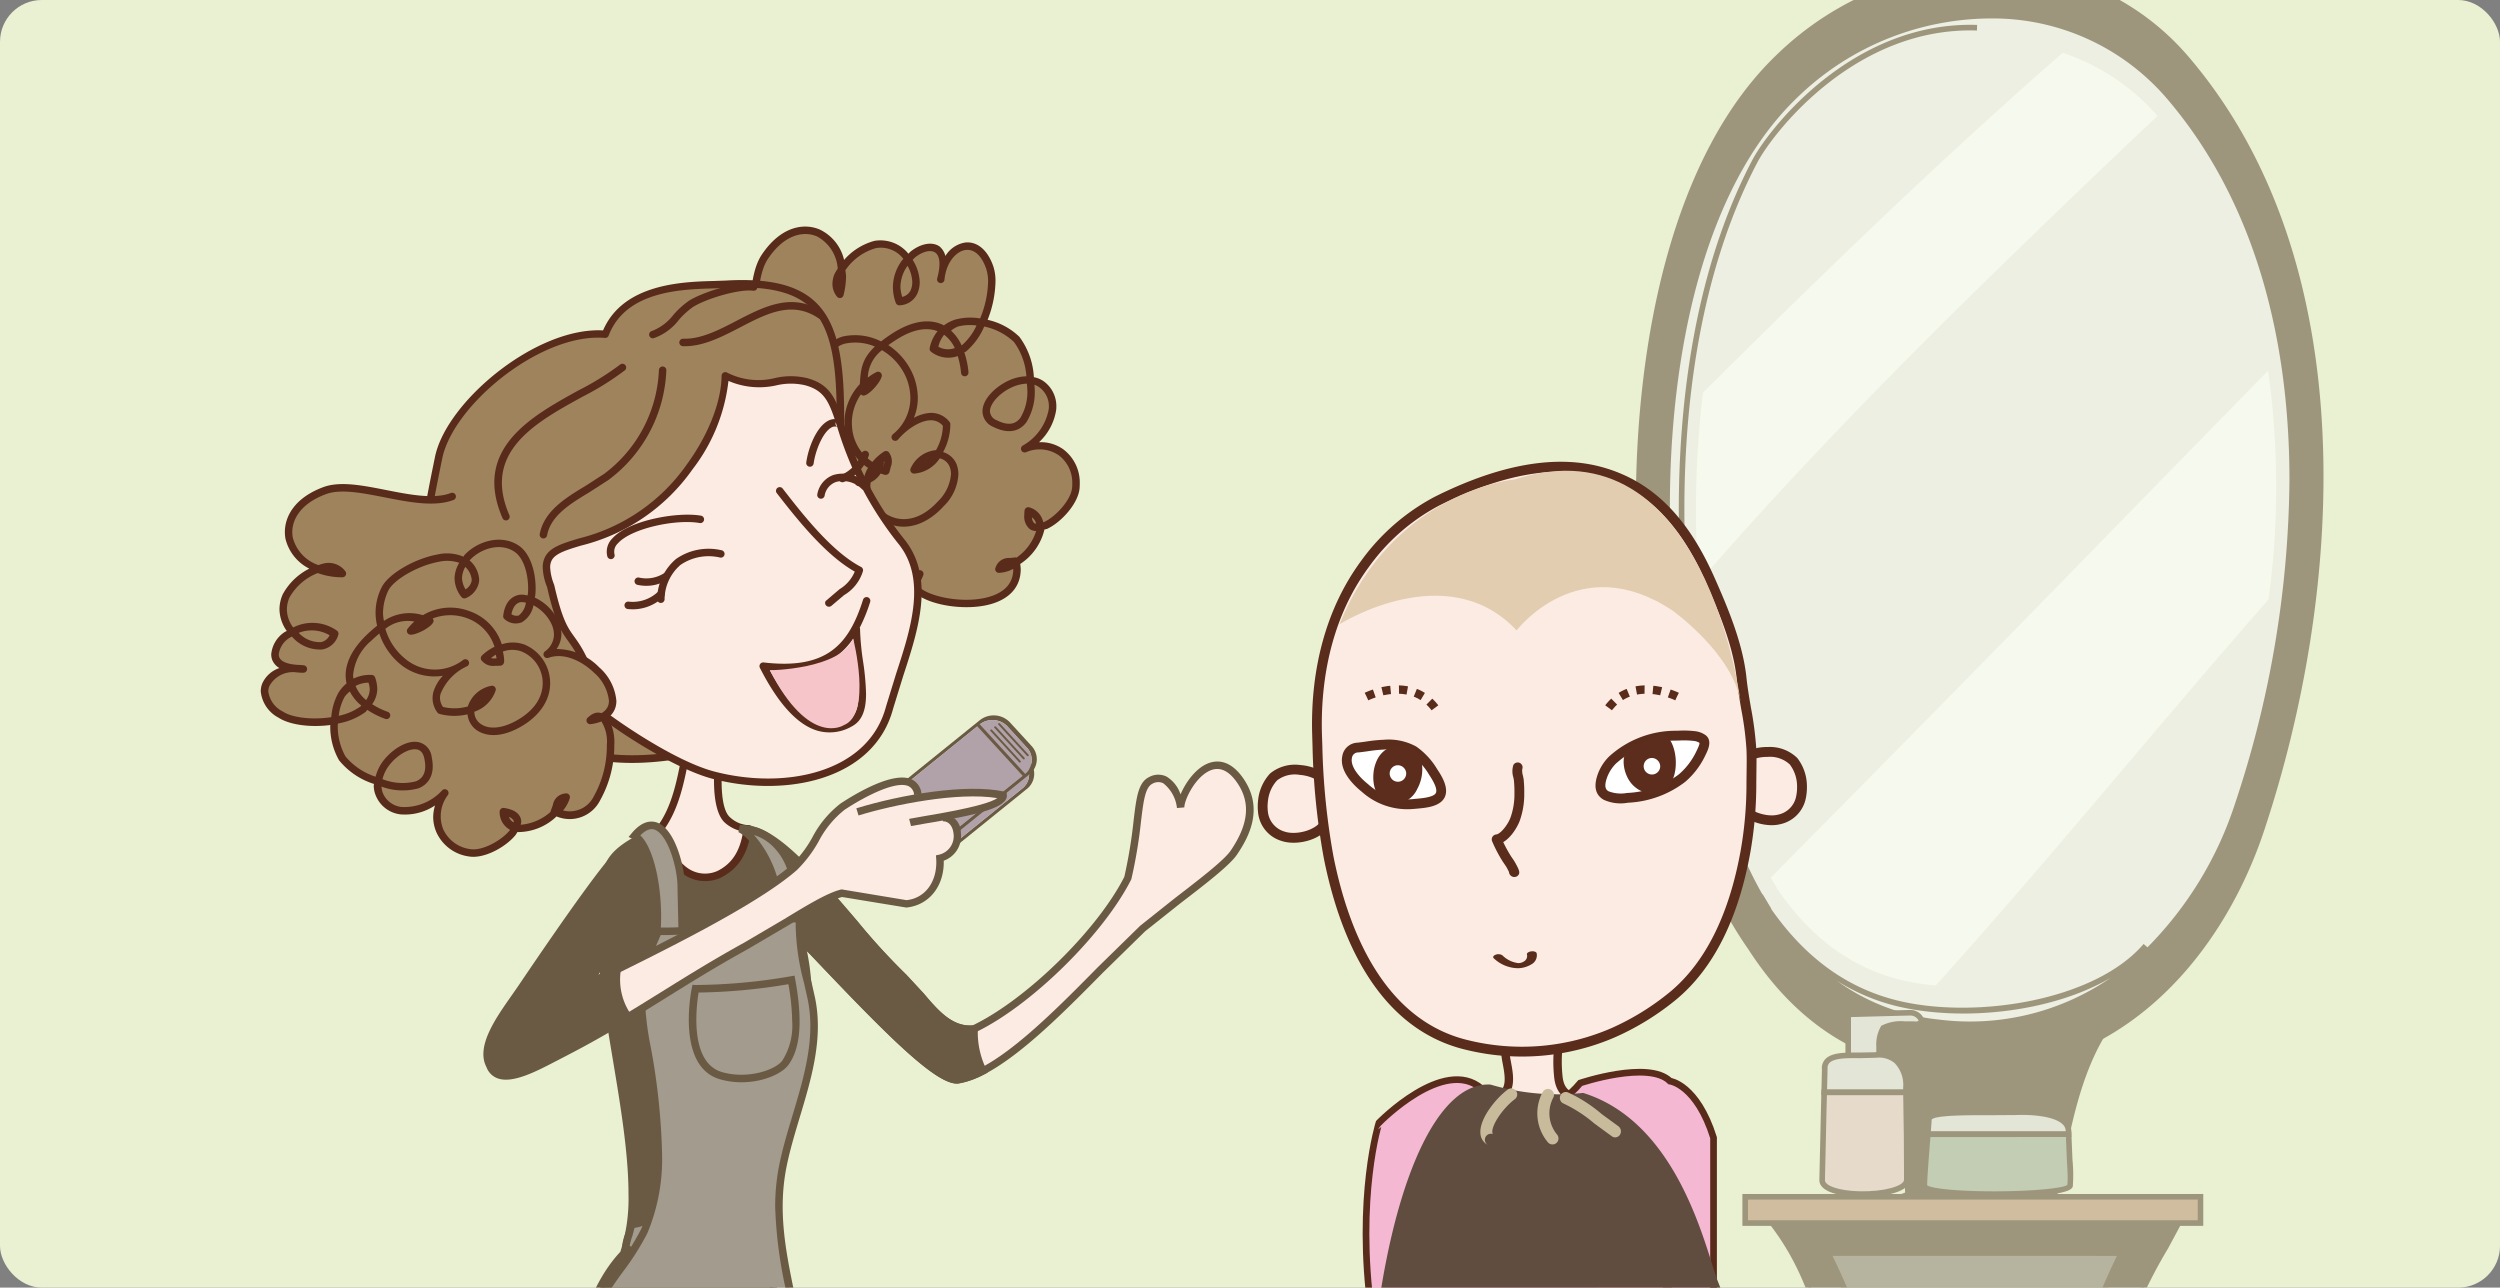 <svg xmlns="http://www.w3.org/2000/svg" xmlns:xlink="http://www.w3.org/1999/xlink" width="299" height="154" viewBox="0 0 299 154">
  <rect x="0" y="0" width="299" height="154" fill="#808080" stroke="none"/>
  <defs>
    <clipPath id="clip-path">
      <rect id="Rectangle_122" data-name="Rectangle 122" width="113.124" height="153.997" fill="none"/>
    </clipPath>
    <clipPath id="clip-path-2">
      <rect id="Rectangle_123" data-name="Rectangle 123" width="223.659" height="131.321" fill="none"/>
    </clipPath>
  </defs>
  <g id="Group_194" data-name="Group 194" transform="translate(-251 -25.497)">
    <rect id="Rectangle_118" data-name="Rectangle 118" width="299" height="154" rx="5" transform="translate(251 25.497)" fill="#e9f1d2"/>
    <g id="Group_167" data-name="Group 167" transform="translate(420.45 25.497)" opacity="0.6">
      <g id="Group_166" data-name="Group 166" clip-path="url(#clip-path)">
        <g id="Group_165" data-name="Group 165" transform="translate(26.198 -3.965)">
          <g id="Group_162" data-name="Group 162">
            <g id="Group_158" data-name="Group 158">
              <path id="Path_1301" data-name="Path 1301" d="M399.6,106.968c8.711,4.577,9.89,16.732,10.088,21.5-5.505,2.288-11.466,1.373-18.285,1,4.986,5.409,7.045,10.862,8.655,17.762a119.883,119.883,0,0,1,2.82,20.528c5.033-.012,19.3.283,26.034.06,1.374-10.067,4.618-16.469,6.42-22.051,1.981-6.139,5.076-10.43,8.286-16.835a103.046,103.046,0,0,1-16.508,0c1.612-7.458,2.652-16.765,8.255-22.877" transform="translate(-377.131 18.352)" fill="#6a5a43"/>
              <path id="Path_1302" data-name="Path 1302" d="M427.776,125.394l-.792,3.887.353.051a100.906,100.906,0,0,0,15.978.037c-.461.857-2.833,5.287-2.833,5.287a60.589,60.589,0,0,0-5.2,11.082l-1.627,4.532a77.412,77.412,0,0,0-4.754,17.294c-4.577.138-12.273.058-18.5-.009l-6.933-.052a121.074,121.074,0,0,0-2.812-20.275c-1.523-6.528-3.546-12-8.213-17.3.891.06,2.391.155,2.391.155,5.426.377,10.549.733,15.252-1.225l.215-.091-.009-.232c-.257-6.256-1.932-17.408-10.265-21.787l-.311.592c7.941,4.168,9.611,14.823,9.89,20.976-4.49,1.8-9.24,1.48-14.724,1.1l-4.022-.26.57.614c4.98,5.4,6.972,10.747,8.575,17.614a118.949,118.949,0,0,1,2.809,20.462l.01.321,7.57.057c6.345.069,14.244.155,18.8,0l.281-.009.037-.277a75.086,75.086,0,0,1,4.771-17.432l1.639-4.565a58.865,58.865,0,0,1,5.142-10.959l3.413-6.368-.614.054a106.32,106.32,0,0,1-16.08.037c.121-.588.647-3.185.647-3.185,1.3-6.592,2.773-14.063,7.452-19.167l-.492-.455C430.584,111.146,429.093,118.714,427.776,125.394Z" transform="translate(-377.401 18.277)" fill="#6a5a43"/>
              <g id="Group_157" data-name="Group 157">
                <path id="Path_1303" data-name="Path 1303" d="M422.531,24.656c-15.509-.5-26.473,12.62-29,17.441-7.643,14.577-9.859,32.365-9.524,48.46.5,23.78,6.006,60.905,33.523,63.9,21.335,2.322,34.108-13.715,39.025-28.457C465.97,97.743,468.6,58.2,447.547,33.644c-12.559-14.657-34.833-13.5-48.781-.1-18.055,17.354-19.339,57.688-13.758,80.472,3.494,14.266,9.874,33.713,27.015,37.943,10.052,2.477,25.9.235,32.522-7.489" transform="translate(-381.747 -22.735)" fill="#6a5a43"/>
                <path id="Path_1304" data-name="Path 1304" d="M398.648,33.415c-12.354,11.871-16.79,33.933-16.79,53.865a117.04,117.04,0,0,0,2.935,26.927c2.162,8.83,5.2,18.563,10.5,26.108,5.027,7.827,12.169,13.48,22.31,14.583,21.21,2.308,34.247-13.3,39.375-28.682,9.525-28.578,12.146-67.929-9.068-92.682a30.586,30.586,0,0,0-21.993-10.648A37.089,37.089,0,0,0,398.648,33.415Zm-13.2,80.633a116.561,116.561,0,0,1-2.926-26.824c0-19.756,4.382-41.594,16.59-53.326a36.425,36.425,0,0,1,26.779-10.346,29.927,29.927,0,0,1,21.518,10.416c11.638,13.58,16.032,31.617,16.032,49.831a136.3,136.3,0,0,1-7.09,42.2,47.015,47.015,0,0,1-12.341,19.676c.3-.295.635-.565.9-.879l-.507-.435c-6.389,7.452-22.09,9.872-32.187,7.381-7.171-1.767-12.442-6.2-16.424-11.9-8.879-13.893-11.038-34.767-11.34-49.191q-.029-1.46-.03-3.01c0-13.034,1.787-30.545,9.513-45.287,1.984-3.78,12.658-17.778,28.7-17.263l.022-.67c-16.386-.525-27.286,13.764-29.31,17.621-7.791,14.858-9.591,32.487-9.591,45.6q0,1.556.03,3.022c.2,9.446,1.193,21.637,4.328,32.872C387.077,120.356,386.2,117.146,385.445,114.048ZM441.592,147.7a32.365,32.365,0,0,1-23.917,6.535,27.423,27.423,0,0,1-13.736-5.37,26.286,26.286,0,0,0,8.115,3.531C421.091,154.621,433.936,153.1,441.592,147.7Z" transform="translate(-381.858 -22.845)" fill="#6a5a43"/>
                <path id="Path_1305" data-name="Path 1305" d="M421.433,28.194c-14.216-.458-24.263,11.566-26.582,15.983-7,13.359-9.035,29.665-8.727,44.409.458,21.8,5.5,55.819,30.72,58.561,19.555,2.129,31.261-12.566,35.766-26.076,8.633-25.9,11.04-62.13-8.255-84.64-11.508-13.431-31.921-12.371-44.7-.088-16.547,15.9-17.723,52.867-12.61,73.747,3.2,13.078,9.047,30.9,24.761,34.775,9.211,2.271,23.735.215,29.8-6.864" transform="translate(-380.619 -20.916)" fill="#efeeeb"/>
                <path id="Path_1306" data-name="Path 1306" d="M399.532,36.215C388.2,47.1,384.138,67.329,384.138,85.6a107.283,107.283,0,0,0,2.688,24.683c1.984,8.105,4.778,17.04,9.646,23.959,4.611,7.166,11.157,12.339,20.444,13.351,19.46,2.117,31.417-12.2,36.122-26.307,8.73-26.194,11.133-62.269-8.319-84.963a28.06,28.06,0,0,0-20.171-9.771A34.03,34.03,0,0,0,399.532,36.215Zm-12.055,73.907A106.834,106.834,0,0,1,384.8,85.547c0-18.1,4.019-38.1,15.2-48.853a33.365,33.365,0,0,1,24.521-9.473,27.4,27.4,0,0,1,19.7,9.536C454.875,49.2,458.9,65.721,458.9,82.408a124.9,124.9,0,0,1-6.5,38.668,43.531,43.531,0,0,1-10.479,17.216l-.464-.4c-5.849,6.822-20.226,9.035-29.469,6.755-6.559-1.619-11.379-5.667-15.026-10.872-8.142-12.725-10.123-31.867-10.4-45.085q-.029-1.337-.03-2.753c0-11.942,1.637-27.99,8.717-41.494,1.817-3.458,11.6-16.277,26.275-15.8l.021-.67c-15.027-.483-25.03,12.625-26.887,16.162-7.144,13.623-8.793,29.786-8.793,41.808q0,1.422.027,2.761a127.616,127.616,0,0,0,3.635,28.893C388.753,115.08,388.072,112.563,387.477,110.121Zm50.043,31.813a29.664,29.664,0,0,1-20.528,5,25.1,25.1,0,0,1-12.235-4.65,24.167,24.167,0,0,0,7.075,3.02C419.581,147.209,430.4,146.127,437.52,141.934Z" transform="translate(-380.729 -21.028)" fill="#6a5a43"/>
                <path id="Path_1307" data-name="Path 1307" d="M391.829,97.148a.356.356,0,0,0-.061.064c.354.567.716,1.13,1.1,1.678C392.507,98.322,392.163,97.737,391.829,97.148Z" transform="translate(-376.951 13.943)" fill="#efeeeb"/>
                <path id="Path_1308" data-name="Path 1308" d="M392.08,97.124c-.1.051-.447.244-.447.244l.019.028c-.016.009-.076.049-.076.049l1.114,1.691.553-.372-1.027-1.728S392.125,97.093,392.08,97.124Z" transform="translate(-377.047 13.888)" fill="#6a5a43"/>
                <path id="Path_1309" data-name="Path 1309" d="M452.128,55.151q-11.74,12-23.412,23.965-17.968,18.4-36.068,36.657c.32.561.647,1.117.99,1.658,3.49,5.012,8.15,8.993,14.518,10.564a29.313,29.313,0,0,0,4.216.688c7.139-7.9,14.078-16.038,21-24.207,6.22-7.337,12.444-14.7,18.809-21.96A99.435,99.435,0,0,0,452.128,55.151Z" transform="translate(-376.516 -6.85)" fill="#fff"/>
                <path id="Path_1310" data-name="Path 1310" d="M430.538,29.719q-4.459,3.882-8.814,7.84C409.994,48.2,398.713,59.216,387.509,70.365a116.774,116.774,0,0,0-.815,16.724c.045,1.918.126,3.944.251,6.028,11.871-13.7,24.666-26.7,37.752-39.4q8.531-8.289,17.171-16.445A25.943,25.943,0,0,0,430.538,29.719Z" transform="translate(-379.477 -19.442)" fill="#fff"/>
              </g>
            </g>
            <g id="Group_159" data-name="Group 159" transform="translate(34.174 136.64)">
              <path id="Path_1311" data-name="Path 1311" d="M422.045,116.761c0-1.945-3.527-2.383-6.223-2.289-3.934.138-10.844-.342-10.49,1.03-.03.45-.07,1-.117,1.6h16.835C422.05,116.987,422.045,116.875,422.045,116.761Z" transform="translate(-404.467 -114.125)" fill="#e0ddd9"/>
              <path id="Path_1312" data-name="Path 1312" d="M415.931,114.248l-3.336.025c-4.162-.013-6.734.034-7.344.816a.687.687,0,0,0-.148.422.6.6,0,0,0,.015.1c0,.037-.142,1.936-.142,1.936l.359,0h17.174l-.012-.677a1.806,1.806,0,0,0-.586-1.335C420.558,114.233,417.278,114.2,415.931,114.248Zm.021.67c2.032-.072,4.539.181,5.495,1.1a1.137,1.137,0,0,1,.381.852v.009H405.694c.033-.434.094-1.284.094-1.284l-.015-.084c.19-.592,4.5-.577,6.819-.57Z" transform="translate(-404.586 -114.236)" fill="#6a5a43"/>
              <path id="Path_1313" data-name="Path 1313" d="M405.354,116.228c-.169,2.213-.417,5.094-.417,6.175,0,1.373,17.248,1.26,17.424,0,.169-1.2-.145-3.558-.172-6.175Z" transform="translate(-404.605 -113.25)" fill="#a9b6a0"/>
              <path id="Path_1314" data-name="Path 1314" d="M405.464,116.005h-.308l-.129,1.628c-.156,1.963-.312,3.993-.312,4.88,0,.434.31.915,4.043,1.18,1.631.114,13.81.523,14.044-1.132a18.339,18.339,0,0,0-.039-3.132l-.143-3.415-.32-.009Zm16.515.668c.021.529.115,2.794.115,2.794.048.809.091,1.547.091,2.147a5.806,5.806,0,0,1-.043.789c-.516.44-5.137.857-10.466.745-4.46-.094-6.042-.49-6.293-.7.006-.893.16-2.851.309-4.76,0,0,.052-.65.079-1.012Z" transform="translate(-404.715 -113.36)" fill="#6a5a43"/>
            </g>
            <g id="Group_161" data-name="Group 161" transform="translate(21.948 124.754)">
              <path id="Path_1315" data-name="Path 1315" d="M406.246,106.512c-.664.037-6.528.12-7.4.194v5.441l3.7-.193c.012-1.9-.141-2.412.492-3.627,1.474-.64,1.773-.425,3.6-.453C408.386,108.068,407.39,106.446,406.246,106.512Z" transform="translate(-395.395 -106.176)" fill="#e0ddd9"/>
              <path id="Path_1316" data-name="Path 1316" d="M406.343,106.289h0l-2.563.061-5.17.144.019.323v5.8l4.369-.23s-.01-1.591-.01-1.746a3.727,3.727,0,0,1,.422-1.935,4.494,4.494,0,0,1,2.246-.389l1.1.007a1.155,1.155,0,0,0,1.172-.36.789.789,0,0,0-.031-.843A1.768,1.768,0,0,0,406.343,106.289Zm.915,1.075a.414.414,0,0,1,.111.224v.006c-.019.025-.172.1-.58.057-.043,0-1.118-.007-1.118-.007a5.026,5.026,0,0,0-2.649.487l-.109.046-.051.1a4.359,4.359,0,0,0-.541,2.37c0,.157,0,.828,0,1.1-.474.025-2.506.13-3.026.158v-4.765c.538-.013,4.5-.123,4.5-.123l2.588-.063A1.121,1.121,0,0,1,407.258,107.364Zm-.875-.408Z" transform="translate(-395.512 -106.286)" fill="#6a5a43"/>
              <g id="Group_160" data-name="Group 160" transform="translate(0 5.035)">
                <path id="Path_1317" data-name="Path 1317" d="M406.7,113.784c0-3.3-2.048-4.049-3.615-3.887-2.284.238-6.3-.585-6.094,1.751-.018.764-.042,1.7-.069,2.718h9.783C406.707,114.171,406.7,113.978,406.7,113.784Z" transform="translate(-396.347 -109.544)" fill="#e0ddd9"/>
                <path id="Path_1318" data-name="Path 1318" d="M403.163,109.676l-1.906.039c-1.64-.015-3.331-.033-4.1.8a1.6,1.6,0,0,0-.39,1.274c0-.034-.061,2.468-.061,2.468l-.013.559h10.46l-.006-.918a4.368,4.368,0,0,0-1.231-3.4A3.553,3.553,0,0,0,403.163,109.676Zm.072.664a2.9,2.9,0,0,1,2.237.647,3.746,3.746,0,0,1,1.009,2.907s0,.178,0,.245h-9.1c.007-.233.058-2.376.058-2.376,0-.055,0-.108,0-.157a.9.9,0,0,1,.215-.641c.567-.609,2.178-.592,3.6-.577Z" transform="translate(-396.46 -109.654)" fill="#6a5a43"/>
                <path id="Path_1319" data-name="Path 1319" d="M397,112.879c-.1,3.76-.242,8.66-.242,10.494,0,2.329,10.02,2.138,10.125,0,.1-2.05-.085-6.048-.1-10.494Z" transform="translate(-396.427 -108.057)" fill="#e5cdc6"/>
                <path id="Path_1320" data-name="Path 1320" d="M397.115,112.654h-.326l-.052,1.969-.2,8.862c0,1.751,3.654,1.978,4.775,2,2.047.051,5.937-.3,6.019-1.99l-.024-5.222-.082-5.617-.329-.006Zm9.452.673c.01.583.072,4.967.072,4.967l.024,5.173c-.031.7-2.32,1.429-5.332,1.355-2.392-.06-4.125-.622-4.125-1.337l.2-8.844s.027-.9.039-1.314Z" transform="translate(-396.538 -108.169)" fill="#6a5a43"/>
              </g>
            </g>
          </g>
          <rect id="Rectangle_119" data-name="Rectangle 119" width="54.456" height="3.145" transform="translate(13.077 147.099)" fill="#c09b7d"/>
          <path id="Path_1321" data-name="Path 1321" d="M445.171,121.009h-54.79v3.813H445.5v-3.813Zm-.332.667v2.474h-53.79v-2.474Z" transform="translate(-377.638 25.757)" fill="#6a5a43"/>
          <g id="Group_163" data-name="Group 163" transform="translate(22.437 153.5)">
            <path id="Path_1322" data-name="Path 1322" d="M397.227,125.737s3.6,7.186,4.052,10.33l26.552.447a95.539,95.539,0,0,1,4.5-10.777Z" transform="translate(-396.686 -125.402)" fill="#958b7c"/>
            <path id="Path_1323" data-name="Path 1323" d="M432.512,125.513H396.865l.244.483c.033.073,3.582,7.177,4.017,10.228l.04.283,27.078.458.079-.227a97.454,97.454,0,0,1,4.475-10.724l.289-.5Zm-.552.671a98.082,98.082,0,0,0-4.183,10.1c-.468-.007-25.541-.432-26.052-.443-.508-2.808-2.993-8.057-3.78-9.661Z" transform="translate(-396.865 -125.513)" fill="#6a5a43"/>
            <rect id="Rectangle_120" data-name="Rectangle 120" width="9.451" height="2.247" transform="translate(12.694 4.825)" fill="#6a5a43"/>
            <path id="Path_1324" data-name="Path 1324" d="M414.918,128.518h-9.787v2.915H415.25v-2.915Zm-.336.668v1.577H405.8v-1.577Z" transform="translate(-392.772 -124.025)" fill="#6a5a43"/>
          </g>
          <g id="Group_164" data-name="Group 164" transform="translate(28.451 168.314)">
            <path id="Path_1325" data-name="Path 1325" d="M401.141,135.649s.9,7.634,1.347,10.778l18.9.45s1.8-7.634,3.6-10.78Z" transform="translate(-400.761 -135.308)" fill="#958b7c"/>
            <path id="Path_1326" data-name="Path 1326" d="M400.933,135.8l1.386,11.071.289,0,19.173.456.063-.265c.018-.075,1.809-7.624,3.566-10.687l.281-.492-24.8-.466Zm.712.3c.733.015,21.95.411,22.941.432a58.776,58.776,0,0,0-3.33,10.113c-.516-.013-17.795-.425-18.347-.438C402.847,145.7,401.733,136.792,401.645,136.1Z" transform="translate(-400.887 -135.421)" fill="#6a5a43"/>
            <rect id="Rectangle_121" data-name="Rectangle 121" width="9.45" height="2.247" transform="translate(7.129 4.831)" fill="#6a5a43"/>
            <path id="Path_1327" data-name="Path 1327" d="M415.216,138.429h-9.784v2.914h10.12v-2.914Zm-.333.668v1.579H406.1V139.1Z" transform="translate(-398.637 -133.932)" fill="#6a5a43"/>
          </g>
        </g>
      </g>
    </g>
    <g id="Group_193" data-name="Group 193" transform="translate(265.778 48.176)">
      <g id="Group_192" data-name="Group 192" clip-path="url(#clip-path-2)">
        <path id="Path_1328" data-name="Path 1328" d="M304.723,130.375c-6.8,10.79-5.315,27.646-6.969,47.412-5.237,17.608-3.537,36.473-10.285,49.212,8.4.978,12.64-4.618,20.441-4.254-10.149-7.075-8.108-27.2-5.073-42.484,3.383-17.046,8.059-33.1,11.5-32.317,1.456,6.378,7.588,19.161,8.633,28.82-1.3,13.075-4.526,32.931.857,44.732,7.29.794,6.037-5.124,17.43-3.517-17.907-12.918-10.082-28.424-11.079-42.074-1.359-18.569-4.583-28.331-5.088-40.507" transform="translate(-247.722 3.75)" fill="#94a48b"/>
        <path id="Path_1329" data-name="Path 1329" d="M298.4,163.058c-.208,4.738-.425,9.635-.855,14.772-2.273,7.612-3.234,15.48-4.164,23.088-1.183,9.687-2.3,18.834-6.069,25.951l-.308.577.65.075c4.539.529,7.908-.821,11.166-2.128,2.939-1.178,5.714-2.291,9.3-2.123l1.546.072-1.268-.882c-4.892-3.412-7.343-10.345-7.343-20.7a111.983,111.983,0,0,1,2.451-21.329c3.533-17.8,7.464-29.977,10.258-31.789a1.053,1.053,0,0,1,.466-.164c.577,2.362,1.689,5.435,2.987,8.99,2.3,6.29,4.894,13.416,5.542,19.426-.007,0-.586,5.375-.586,5.375a195.883,195.883,0,0,0-1.577,21.256c0,6.764.754,13.188,3.057,18.239l.1.232.253.027a9.261,9.261,0,0,0,6.736-1.7c2.186-1.328,4.448-2.7,10.683-1.823l.323-.8c-13.163-9.5-12.2-20.432-11.275-31.01a68.288,68.288,0,0,0,.38-10.735c-.7-9.6-1.906-16.874-2.969-23.289a137.573,137.573,0,0,1-2.119-17.2l-.891.037a137.813,137.813,0,0,0,2.131,17.31c1.059,6.4,2.259,13.65,2.959,23.21.064.881.091,1.764.091,2.654,0,2.575-.23,5.2-.471,7.939-.245,2.787-.49,5.6-.49,8.4,0,7.737,1.957,15.422,10.931,22.437-5.417-.492-7.716.879-9.745,2.114a8.443,8.443,0,0,1-5.906,1.583c-2.16-4.879-2.889-11.07-2.889-17.614a195,195,0,0,1,1.57-21.168l.589-5.478c-.662-6.211-3.282-13.39-5.592-19.727a89.275,89.275,0,0,1-3.05-9.235l-.061-.275-.274-.063a1.792,1.792,0,0,0-1.392.3c-4.5,2.917-9.288,25.51-10.647,32.363a112.333,112.333,0,0,0-2.458,21.441c0,10.014,2.279,16.914,6.767,20.7a24.135,24.135,0,0,0-8.458,2.165c-3,1.2-6.1,2.416-10.1,2.108,3.6-7.169,4.717-16.144,5.879-25.646.924-7.573,1.881-15.4,4.15-23.032.449-5.245.664-10.15.872-14.9.582-13.162,1.081-24.523,6.046-32.407l-.755-.475C299.486,138.3,298.98,149.772,298.4,163.058Z" transform="translate(-247.954 3.672)" fill="#6a5a43"/>
        <path id="Path_1330" data-name="Path 1330" d="M309.944,94.614c5.412-1.329,14.449,12.511,19.988,17.5,2.534,2.285,4.583,6.537,8.338,6.152,6.734-3.2,15.244-11.732,18.453-18.116,1.553-6.682.909-10.72,2.718-11.619,2.062-1.026,3.249,1.42,3.576,3.223.016-1.826,3.666-7.957,7.008-3.37,2.322,3.191,1.065,6.285-.668,8.82-1.316,1.926-8.266,6.73-10.878,9.044-5.442,4.828-15.531,17.026-22.055,18.086-3.464.564-16.988-15.343-25.03-23.164Z" transform="translate(-236.594 -17.868)" fill="#fcebe3"/>
        <path id="Path_1331" data-name="Path 1331" d="M366.683,86.559c-1.576.505-2.866,2.3-3.5,3.783a3.948,3.948,0,0,0-1.674-2.128,2.267,2.267,0,0,0-2.09.061c-1.3.647-1.51,2.383-1.855,5.257a58.565,58.565,0,0,1-1.1,6.661c-3.2,6.345-11.68,14.675-18.14,17.777-2.442.2-4.167-1.826-5.834-3.793l-2.081-2.249a76.478,76.478,0,0,1-5.786-6.29c-4.956-5.765-10.575-12.3-14.607-11.311l-.423.1,1.57,7.1,7.869,8.1c9.014,9.5,15.113,15.693,17.641,15.283,4.964-.806,11.767-7.709,17.236-13.254l5.043-4.94,4.122-3.276c2.929-2.247,5.958-4.574,6.83-5.849,1.55-2.268,3.306-5.7.661-9.334C369.12,86.288,367.657,86.246,366.683,86.559ZM363.638,91.9c.009-1,1.453-3.9,3.316-4.494,1.011-.324,1.981.141,2.887,1.383,1.757,2.418,1.544,5.056-.679,8.305-.792,1.159-3.9,3.542-6.635,5.644l-4.17,3.318-5.089,4.98c-5.375,5.453-12.064,12.241-16.741,13-2.253.366-10.348-8.162-16.853-15.015,0,0-7.508-7.733-7.7-7.926-.048-.22-1.138-5.146-1.316-5.952,3.521-.268,8.914,5.992,13.284,11.074a76.412,76.412,0,0,0,5.867,6.372l2,2.163c1.751,2.062,3.736,4.4,6.683,4.1l.078-.007.069-.033c6.616-3.147,15.335-11.707,18.659-18.317a57.9,57.9,0,0,0,1.151-6.857c.3-2.488.5-4.131,1.368-4.565a1.375,1.375,0,0,1,1.293-.063,4.356,4.356,0,0,1,1.645,2.968Z" transform="translate(-236.769 -18.015)" fill="#6a5a43"/>
        <path id="Path_1332" data-name="Path 1332" d="M338.324,115.693c-.016.007-.034.018-.054.028-3.756.384-5.8-3.868-8.338-6.152-5.539-4.985-15.171-19.74-19.988-17.5l1.45,6.553c8.042,7.821,21.566,23.728,25.03,23.164a10.057,10.057,0,0,0,2.956-1.068A10.505,10.505,0,0,1,338.324,115.693Z" transform="translate(-236.594 -15.328)" fill="#6a5a43"/>
        <path id="Path_1333" data-name="Path 1333" d="M309.926,91.818l-.324.151,1.552,7.026,7.869,8.1c9.014,9.5,15.113,15.693,17.641,15.283a10.471,10.471,0,0,0,3.09-1.112l.366-.19-.161-.38a9.956,9.956,0,0,1-1.023-4.813l.054-.544-.6.085c-2.483.256-4.227-1.8-5.913-3.789l-2.081-2.249a76.618,76.618,0,0,1-5.906-6.474C319.13,96.622,313.582,90.114,309.926,91.818Zm13.89,11.674a76.388,76.388,0,0,0,5.989,6.559l2,2.163c1.657,1.953,3.525,4.15,6.224,4.122,0,.04-.007.085-.007.127a11.314,11.314,0,0,0,.97,4.17,9.339,9.339,0,0,1-2.467.864c-2.253.366-10.348-8.162-16.853-15.015,0,0-7.508-7.733-7.7-7.926-.049-.223-1.163-5.27-1.328-6C313.761,91.726,319.313,98.21,323.816,103.492Z" transform="translate(-236.763 -15.476)" fill="#6a5a43"/>
        <path id="Path_1334" data-name="Path 1334" d="M307.768,91.546c-2.247,1.284-5.88,2.512-6.715,5.045-3.75,11.373,5.955,34.86,1.894,46.111-3.176,3.322-4.638,8.1-6.181,13.414,4.052.033,7.659,1.993,13.037,2.382,4.778.348,7.22-2.225,11.246,1-.241-17.322-1.088-25.495,3.186-41.872,2.732-10.464-2.711-19.739-6.266-25.7Z" transform="translate(-243.118 -15.474)" fill="#6a5a43"/>
        <path id="Path_1335" data-name="Path 1335" d="M307.694,91.306l-1.589.828c-2.163,1.079-4.615,2.3-5.327,4.463a21.931,21.931,0,0,0-.9,6.771c0,4.889.955,10.615,1.891,16.218s1.887,11.323,1.887,16.179a20.76,20.76,0,0,1-.975,6.891c-3.285,3.508-4.771,8.572-6.2,13.483a.4.4,0,0,0-.019.124.45.45,0,0,0,.09.268.441.441,0,0,0,.353.179,24.246,24.246,0,0,1,5.928,1.048,38.072,38.072,0,0,0,7.079,1.334,17.587,17.587,0,0,0,4.478-.347c2.277-.4,4.077-.709,6.523,1.25a.444.444,0,0,0,.475.052.451.451,0,0,0,.248-.408l-.112-6.326c-.262-13.245-.42-21.237,3.283-35.427,2.808-10.748-2.9-20.319-6.312-26.039a.445.445,0,0,0-.368-.217l-10.2-.383A.517.517,0,0,0,307.694,91.306Zm-4.278,51.851a.446.446,0,0,0,.1-.158,21.577,21.577,0,0,0,1.035-7.238c0-4.934-.96-10.69-1.9-16.319-.927-5.569-1.878-11.266-1.878-16.076a21.04,21.04,0,0,1,.852-6.489c.6-1.806,2.869-2.941,4.879-3.944l1.515-.789,9.841.369c2.724,4.568,6.813,11.536,6.813,19.5a22.223,22.223,0,0,1-.718,5.644,96.265,96.265,0,0,0-3.433,26.92c0,2.723.057,5.586.12,8.752,0,0,.073,4.168.1,5.457-2.4-1.594-4.313-1.3-6.492-.924a16.472,16.472,0,0,1-4.261.335,36.414,36.414,0,0,1-6.918-1.307,27.464,27.464,0,0,0-5.569-1.011C298.863,151.184,300.322,146.394,303.417,143.157Z" transform="translate(-243.266 -15.622)" fill="#6a5a43"/>
        <path id="Path_1336" data-name="Path 1336" d="M310.816,101.789c2.276-1.13,3.092-3.044,3.416-5.45a3.985,3.985,0,0,1-2.358-1.024c-2.216-1.839-.866-10.886.141-12.685l-4.207.577c-1.275,4.3-1.337,9.473-3.949,13.034C304.524,99.623,307,103.3,310.816,101.789Z" transform="translate(-239.607 -19.888)" fill="#fcebe3"/>
        <path id="Path_1337" data-name="Path 1337" d="M312.1,82.336l-4.206.577a.4.4,0,0,0-.366.315l-1,4.438c-.58,3.019-1.18,6.142-2.88,8.464a.433.433,0,0,0-.079.347c.4,2.035,1.558,4.6,3.6,5.717a4.485,4.485,0,0,0,3.962.158l.034-.016c2.733-1.359,3.394-3.807,3.659-5.789a.442.442,0,0,0-.1-.347.455.455,0,0,0-.326-.158,3.485,3.485,0,0,1-2.09-.921c-1.914-1.588-.737-10.373.245-12.124a.45.45,0,0,0-.022-.469A.442.442,0,0,0,312.1,82.336Zm-.615.985a25.082,25.082,0,0,0-1.115,7.378c0,2.243.359,4.272,1.367,5.109a4.545,4.545,0,0,0,2.119,1.006c-.4,2.388-1.323,3.832-3.074,4.711a3.628,3.628,0,0,1-3.189-.114c-1.725-.94-2.724-3.149-3.108-4.961,1.715-2.455,2.335-5.581,2.917-8.616,0,0,.812-3.6.921-4.082C308.749,83.7,310.57,83.446,311.487,83.322Z" transform="translate(-239.755 -20.036)" fill="#592b1b"/>
        <g id="Group_170" data-name="Group 170" transform="translate(16.411 4.418)">
          <path id="Path_1338" data-name="Path 1338" d="M310.146,62.224c2.528-3.718.766-11.738,3.059-15.154,4.233-6.3,10.7-2.311,8.965,4.512-1.713-2.12,1.917-5.559,4.206-5.963,4.636-.816,6.734,6.547,2.9,6.827-2.068-5.732,6.952-9.824,4.964-2.661.387-4.061,4.4-5.816,5.882-1.326,1.1,3.357-2.192,12.752-6.768,9.635.949-4.753,7.508-3.688,9.959-1.121,2.356,2.467,2.93,12.834-2.588,10.062-3.566-1.787,2.832-7.011,5.68-4.6,2.745,2.325.262,6.356-2.135,7.615,3.346-1.3,6.407,1.024,6.121,4.662-.236,2.969-6.173,7.387-5.7,2.773,3.844,1.207-.52,6.918-3.506,6.958.547-1.033.7-.773,2.069-.964,1.524,8.3-16.237,4.626-11.532,1.538-2.43,6.206-9.2-2.633-6.3-6.988-4.376,3.472-8.7-6.568-3.177-5.856,1.467,3.886-6.843,2.516-8.014-.84-1.328-3.817,4.086-8.364,6.792-4.792-1.213,1.407-2.691,1.162-3.7-.632-1.462-2.616,3-8.4,5.423-8.881,6.495-1.292,11.345,7.172,6.051,11.635,1.326-1.6,4.408-3.688,6.148-1.549.054,2.48-1.462,5.354-3.9,5.466,2.437-4.351,7.461-.626,3.216,4.038-5.8,6.368-12.52-2.11-6.568-5.846.507,1.1.12,1.015-.024,1.974-5.593-1.144-6.081-9.273-.927-11.459-.121.748-1.817,2.32-1.79,1.9.193-2.869-.058-4.17,3.839-6.622,4.572-2.878,7.873-.794,8.317,4.358" transform="translate(-252.905 -43.474)" fill="#9e835c"/>
          <path id="Path_1339" data-name="Path 1339" d="M312.984,46.967c-1.187,1.769-1.343,4.541-1.506,7.474-.16,2.889-.327,5.877-1.553,7.679a.446.446,0,0,0,.737.5c1.365-2.008,1.538-5.122,1.707-8.13.155-2.808.3-5.462,1.355-7.026,2.011-2.993,4.351-3.334,5.871-2.655a4.725,4.725,0,0,1,2.461,3.847,5.008,5.008,0,0,0-.414.71,3.152,3.152,0,0,0-.217,1.109,2.383,2.383,0,0,0,.546,1.531.446.446,0,0,0,.779-.17,9.418,9.418,0,0,0,.305-2.326,6.64,6.64,0,0,0-.087-.661,6.626,6.626,0,0,1,3.635-2.645,3.393,3.393,0,0,1,3.3,1.274,5.367,5.367,0,0,0-1.245,3.38A5.476,5.476,0,0,0,329,52.744a.449.449,0,0,0,.452.295,2.416,2.416,0,0,0,2.145-1.446,3.358,3.358,0,0,0,.265-1.355,5.25,5.25,0,0,0-.848-2.64c.112-.1.218-.227.33-.317.881-.689,1.83-.912,2.364-.556.592.395.68,1.519.245,3.087l0,0c0,.027-.016.051-.019.081l0,.042a.446.446,0,0,0,.876.118c.01-.037.006-.058.016-.1l0,.019c.2-2.145,1.47-3.434,2.554-3.555,1.038-.117,1.935.733,2.459,2.329a4.891,4.891,0,0,1,.2,1.5,12.15,12.15,0,0,1-.951,4.363,7.025,7.025,0,0,0-2.918.12,4.528,4.528,0,0,0-1.422.718c-.019-.009-.034-.03-.055-.042-1.153-.573-3.129-.876-6,.93a16.868,16.868,0,0,0-1.453,1.023,6.864,6.864,0,0,0-4.445-.617c-1.68.335-4.2,2.911-5.4,5.509a6.329,6.329,0,0,0-.665,2.59,2.936,2.936,0,0,0,.145.606c-.051.024-.1.012-.151.04a5.672,5.672,0,0,0-3.008,4.745,4.3,4.3,0,0,0,.235,1.4c.635,1.818,2.965,3,4.991,3.371.178.033.33.028.5.048a5.818,5.818,0,0,0,2.1,3.551,3.293,3.293,0,0,0,3.09.573,5.35,5.35,0,0,0-.223,1.513,8.495,8.495,0,0,0,1.2,4.131c1.127,1.915,2.693,3.038,4.088,2.927a2.449,2.449,0,0,0,1.37-.592c1.368,1.706,6.365,2.584,9.576,1.54,2.153-.7,3.3-2.138,3.3-4.1a5.627,5.627,0,0,0-.06-.619,6.775,6.775,0,0,0,2.88-4.047c0-.022,0-.045.006-.067a2.7,2.7,0,0,0,.345-.09c1.709-.8,3.727-3.053,3.871-4.873.012-.17.019-.338.019-.507a4.975,4.975,0,0,0-1.932-4.1,4.625,4.625,0,0,0-2.941-.876,6.66,6.66,0,0,0,2.048-3.823,4.249,4.249,0,0,0,.027-.474,3.67,3.67,0,0,0-1.364-2.877,3.02,3.02,0,0,0-1.325-.606,8.892,8.892,0,0,0-1.733-4.826,7.917,7.917,0,0,0-3.8-2.033,13.125,13.125,0,0,0,.942-4.578,5.679,5.679,0,0,0-.233-1.733c-.659-2-1.933-3.1-3.4-2.933a3.415,3.415,0,0,0-2.359,1.606,2.147,2.147,0,0,0-.721-1.154c-.869-.579-2.2-.344-3.409.6-.1.079-.194.194-.295.284a4.3,4.3,0,0,0-4.052-1.537,7.3,7.3,0,0,0-3.639,2.283A5.375,5.375,0,0,0,319.958,44C318.108,43.17,315.306,43.516,312.984,46.967Zm16.572,3.9a4.418,4.418,0,0,1,.851-2.551,4.29,4.29,0,0,1,.567,1.921,2.462,2.462,0,0,1-.191.994,1.453,1.453,0,0,1-1.017.8A4.827,4.827,0,0,1,329.556,50.868Zm7.86,7.685a8.01,8.01,0,0,0,2.16-2.975,7.363,7.363,0,0,1,3.557,1.848,7.848,7.848,0,0,1,1.488,4.106,5.314,5.314,0,0,0-2.075.489c-1.556.7-3.144,2.183-3.176,3.654v.042a2.04,2.04,0,0,0,1.3,1.866c2.247,1.126,3.442.135,3.953-.558a6.918,6.918,0,0,0,.994-3.98c0-.164-.028-.33-.036-.5a2.1,2.1,0,0,1,.683.377,2.777,2.777,0,0,1,1.047,2.193,3.216,3.216,0,0,1-.022.377,6.249,6.249,0,0,1-3.078,4.309.446.446,0,0,0-.239.395.461.461,0,0,0,.04.185.448.448,0,0,0,.568.23,4.05,4.05,0,0,1,3.958.4,4.1,4.1,0,0,1,1.57,3.382c0,.142,0,.287-.016.432-.115,1.476-1.93,3.467-3.358,4.135-.042.019-.066.012-.1.027a2.317,2.317,0,0,0-1.655-1.779.447.447,0,0,0-.38.052.453.453,0,0,0-.2.329,5.153,5.153,0,0,0-.028.532,1.947,1.947,0,0,0,.677,1.7,1.532,1.532,0,0,0,.74.223,6.089,6.089,0,0,1-2.349,3.174c-.037,0-.055-.037-.093-.033l-.712.076a1.645,1.645,0,0,0-1.689,1.121.445.445,0,0,0,.013.443.44.44,0,0,0,.386.212,4.007,4.007,0,0,0,1.707-.475l0,.033c0,1.579-.9,2.67-2.681,3.247-3.24,1.054-7.95-.069-8.72-1.317a5.426,5.426,0,0,0,.637-1.2.45.45,0,0,0,.031-.163.44.44,0,0,0-.166-.345.445.445,0,0,0-.525-.027,1.786,1.786,0,0,0-1,1.459.521.521,0,0,0,.015.066,1.6,1.6,0,0,1-1.015.535c-1.018.082-2.323-.92-3.247-2.492-.951-1.615-1.637-4.138-.441-5.937a.447.447,0,0,0-.65-.6,2.426,2.426,0,0,1-3.206.06,4.974,4.974,0,0,1-1.746-2.77,2.96,2.96,0,0,0,2.282-.831A1.712,1.712,0,0,0,323,73.159a2.823,2.823,0,0,0-.2-1,.445.445,0,0,0-.36-.286c-1.956-.25-2.661.736-2.907,1.347a2.782,2.782,0,0,0-.167.925c-.091-.013-.172-.009-.268-.025-1.77-.323-3.817-1.384-4.307-2.79a3.276,3.276,0,0,1-.182-1.088A4.807,4.807,0,0,1,317.1,66.3,2.952,2.952,0,0,0,319.3,68.03a2.534,2.534,0,0,0,2.2-1.053.442.442,0,0,0,.018-.559,3.418,3.418,0,0,0-3.81-1.2,2.058,2.058,0,0,1-.088-.381,5.493,5.493,0,0,1,.582-2.216c1.059-2.3,3.378-4.731,4.769-5.009a6.028,6.028,0,0,1,3.531.359c-1.576,1.485-1.7,2.75-1.8,4.491a6.794,6.794,0,0,0-1.848,4.642,6.7,6.7,0,0,0,.034.677,6.153,6.153,0,0,0,2.791,4.7,4.334,4.334,0,0,0-.609,2.195,4.618,4.618,0,0,0,.036.571,4.987,4.987,0,0,0,3.4,4.046c2.071.653,4.339-.157,6.221-2.225a5.708,5.708,0,0,0,1.76-3.811,3.361,3.361,0,0,0-.227-1.241,2.55,2.55,0,0,0-1.6-1.425,6.953,6.953,0,0,0,.864-3.2c0-.048,0-.093,0-.139a.452.452,0,0,0-.1-.274,2.788,2.788,0,0,0-2.2-1.075,4.624,4.624,0,0,0-2.059.6,6.318,6.318,0,0,0,.471-2.356,7.4,7.4,0,0,0-.742-3.18,8,8,0,0,0-2.785-3.164c.313-.229.658-.463,1.059-.713,1.863-1.172,3.512-1.464,4.828-.954a4.533,4.533,0,0,0-.939,2.018.573.573,0,0,0-.009.088.449.449,0,0,0,.194.368,3.347,3.347,0,0,0,3.17.5,9.589,9.589,0,0,1,.392,2,.446.446,0,0,0,.891-.039l0-.039a10.309,10.309,0,0,0-.495-2.356C337.272,58.625,337.345,58.608,337.416,58.553Zm-17.056,15c.242-.592.8-.863,1.664-.816a1.937,1.937,0,0,1,.088.416.843.843,0,0,1-.184.556,2.237,2.237,0,0,1-1.686.519A2.145,2.145,0,0,1,320.359,73.556Zm25.193,5.538a.987.987,0,0,1-.263-.683,1.27,1.27,0,0,1,.5.746A.6.6,0,0,1,345.552,79.094ZM320.5,66.691a1.476,1.476,0,0,1-1.108.453,2.174,2.174,0,0,1-1.438-1.18A2.519,2.519,0,0,1,320.5,66.691Zm20.571.091a1.2,1.2,0,0,1-.807-1.066v-.024c.021-.94,1.183-2.2,2.651-2.859a4.682,4.682,0,0,1,1.769-.425c.012.217.046.435.046.649a6.027,6.027,0,0,1-.825,3.436C343.281,67.334,342.354,67.429,341.068,66.782ZM327.35,58.406a7.05,7.05,0,0,1,2.745,2.947,6.453,6.453,0,0,1,.649,2.772,5.545,5.545,0,0,1-2.081,4.327c-.022.024-.051.048-.07.07a.447.447,0,0,0,.028.6.446.446,0,0,0,.6.024c.022-.018.034-.04.057-.058v0c.955-1.147,2.616-2.307,3.946-2.3a1.856,1.856,0,0,1,1.408.659,6.116,6.116,0,0,1-.824,2.914,3.67,3.67,0,0,0-3.011,2.141.435.435,0,0,0-.055.218.443.443,0,0,0,.465.447,4.037,4.037,0,0,0,3.049-1.826,1.667,1.667,0,0,1,1.183,1,2.309,2.309,0,0,1,.166.885,5.094,5.094,0,0,1-1.531,3.229c-2.243,2.462-4.278,2.3-5.291,1.974a4.083,4.083,0,0,1-2.79-3.307,3.814,3.814,0,0,1-.03-.466,3.447,3.447,0,0,1,.523-1.8,6.169,6.169,0,0,0,1.235.465.491.491,0,0,0,.532-.372l.152-.585a1.806,1.806,0,0,0-.163-1.642.448.448,0,0,0-.643-.191,5.851,5.851,0,0,0-1.393,1.238,5.4,5.4,0,0,1-2.428-4.086c-.019-.2-.031-.4-.031-.607a6,6,0,0,1,1.088-3.392.477.477,0,0,0,.254.154c.626.069,2.116-1.6,2.237-2.341a.449.449,0,0,0-.167-.422.439.439,0,0,0-.449-.06,5.9,5.9,0,0,0-1.056.671A4.331,4.331,0,0,1,327.35,58.406Zm.278,13.317a.279.279,0,0,1,.01.033.971.971,0,0,1-.073.318s-.034.13-.058.224c-.121-.036-.221-.093-.336-.135A4.944,4.944,0,0,1,327.628,71.723Zm5.089-.07c-.069.052-.127.115-.2.163A2.44,2.44,0,0,1,332.718,71.653Zm2.063-15.092a4.2,4.2,0,0,1,1.277,1.588,2.328,2.328,0,0,1-1.965-.157A3.577,3.577,0,0,1,334.781,56.561Zm1.64-.981a5.878,5.878,0,0,1,2.237-.127,6.968,6.968,0,0,1-1.779,2.389h0a5.365,5.365,0,0,0-1.272-1.773A3.456,3.456,0,0,1,336.421,55.581Z" transform="translate(-253.054 -43.621)" fill="#592b1b"/>
          <path id="Path_1340" data-name="Path 1340" d="M334.789,64.791c.094-12.021-1.846-17.216-13.674-16.536-3.467.2-12-.395-14.453,5.976-8.1-.671-18.634,8.492-19.921,14.755-2.494,12.151-3.612,18.7,2.8,25.58,7.582,8.127,14.827,13.426,31.444,8.76Z" transform="translate(-265.469 -41.355)" fill="#9e835c"/>
          <path id="Path_1341" data-name="Path 1341" d="M321.237,47.959l-1.376.049c-3.838.1-10.893.323-13.305,5.913-8.018-.429-18.749,8.53-20.1,15.123-2.6,12.649-3.558,19.036,2.915,25.973,7.214,7.736,14.591,13.742,31.889,8.887a.447.447,0,0,0,.3-.28l13.8-38.535a.454.454,0,0,0,.025-.148c.051-6.644-.51-11.638-3.415-14.4C329.807,48.479,326.4,47.661,321.237,47.959Zm-14.389,5.976h0Zm.378.6c2.06-5.356,8.7-5.532,12.661-5.64l1.4-.049c4.9-.281,8.1.46,10.067,2.335,2.56,2.44,3.141,6.943,3.141,12.961,0,.235,0,.474,0,.715-.051.144-13.537,37.8-13.7,38.241-16.651,4.6-23.8-1.207-30.777-8.69-6.172-6.617-5.227-12.845-2.693-25.188,1.305-6.359,11.774-15.033,19.447-14.4A.443.443,0,0,0,307.226,54.537Z" transform="translate(-265.618 -41.502)" fill="#592b1b"/>
          <path id="Path_1342" data-name="Path 1342" d="M301.464,95.916c-3.512-11.892-4.215-6.335-6.26-15.259-2.9-7.683,7.522-1.752,16.615-14.174,2.57-3.512,4.26-7.574,4.286-10.92,4.485,2.163,6.283-.182,9.6.682,5.569,1.45,2.045,7.014,11.554,19.257,4.292,5.53.118,13.573-1.5,19.722-2.279,8.637-13.09,10.185-21.068,8.1C308.4,101.674,298.48,93.916,301.464,95.916Z" transform="translate(-260.548 -37.708)" fill="#fcebe3"/>
          <path id="Path_1343" data-name="Path 1343" d="M316.016,55.333a.443.443,0,0,0-.211.375c-.024,3.114-1.592,7.1-4.2,10.66a22.225,22.225,0,0,1-12.876,8.79c-2.011.613-3.464,1.053-4.059,2.261a2.685,2.685,0,0,0-.257,1.205,6.793,6.793,0,0,0,.52,2.338c.987,4.333,1.709,5.333,2.542,6.492.806,1.12,1.808,2.548,3.44,7.878a.462.462,0,0,0-.091.03.457.457,0,0,0-.208.381.359.359,0,0,0,.006.069,1.413,1.413,0,0,0,.3.344h-.007l.01.006c1.432,1.419,9.051,6.5,13.794,7.739,8.791,2.3,19.356.136,21.61-8.413l1.2-3.889c1.781-5.447,3.8-11.619.229-16.221a40.462,40.462,0,0,1-7.245-13.736c-.988-3.059-1.585-4.908-4.55-5.678a8.413,8.413,0,0,0-3.8.016,8.226,8.226,0,0,1-5.719-.67A.443.443,0,0,0,316.016,55.333ZM302.037,95.938c-1.838-6.232-2.947-7.77-3.836-9.007-.81-1.124-1.449-2.011-2.415-6.227a6.283,6.283,0,0,1-.481-2.078,1.787,1.787,0,0,1,.169-.813c.423-.86,1.721-1.254,3.517-1.8a23.038,23.038,0,0,0,13.338-9.119,21.207,21.207,0,0,0,4.3-10.578,9.28,9.28,0,0,0,5.689.541,7.6,7.6,0,0,1,3.424-.034c2.491.649,2.971,2.134,3.926,5.092a41.273,41.273,0,0,0,7.389,14.008c3.283,4.228,1.341,10.161-.372,15.394l-1.213,3.94c-2.107,7.991-12.146,9.972-20.522,7.781-4.482-1.172-10.9-5.553-12.9-7.066A.117.117,0,0,0,302.037,95.938Z" transform="translate(-260.694 -37.856)" fill="#592b1b"/>
          <path id="Path_1344" data-name="Path 1344" d="M313.247,64.557a.444.444,0,0,0-.172.353.436.436,0,0,0,.093.274c2.314,2.978,5.776,7.381,9.327,9.382a4.432,4.432,0,0,1-1.812,2.1l-1.6,1.361a.37.37,0,0,0-.136.286.462.462,0,0,0,.789.321l1.474-1.248a5.035,5.035,0,0,0,2.261-2.86.446.446,0,0,0-.226-.519c-3.494-1.8-7.032-6.357-9.371-9.371A.445.445,0,0,0,313.247,64.557Z" transform="translate(-251.455 -33.301)" fill="#592b1b"/>
          <path id="Path_1345" data-name="Path 1345" d="M324.142,73.57c-1.679,5.294-4.254,8.4-11.889,7.508a.445.445,0,0,0-.449.646c2.163,4.251,4.46,6.774,6.825,7.5a5.29,5.29,0,0,0,4.237-.538c1.268-.7,1.634-2.14,1.634-3.865a30.516,30.516,0,0,0-.359-3.881,30.47,30.47,0,0,1-.356-3.811v-.085c0-.043-.034-.073-.046-.112a20.156,20.156,0,0,0,1.253-3.09.5.5,0,0,0,.021-.136.451.451,0,0,0-.311-.426A.446.446,0,0,0,324.142,73.57Zm-1.183,4.662c.066.921.172,1.875.3,2.826a30.233,30.233,0,0,1,.35,3.771c0,1.428-.275,2.581-1.174,3.08a4.375,4.375,0,0,1-3.545.463c-1.989-.609-3.968-2.785-5.894-6.354C318.173,82.435,321.1,80.948,322.959,78.232Z" transform="translate(-252.109 -28.946)" fill="#592b1b"/>
          <path id="Path_1346" data-name="Path 1346" d="M300.213,69.5a2.241,2.241,0,0,0-.6,2.181.447.447,0,0,0,.858-.248,1.358,1.358,0,0,1,.4-1.337c1.634-1.817,6.982-2.926,9.78-2.428a.447.447,0,0,0,.159-.881C308.032,66.3,302.179,67.319,300.213,69.5Z" transform="translate(-258.159 -32.209)" fill="#592b1b"/>
          <path id="Path_1347" data-name="Path 1347" d="M318.08,59.244c-1.329.721-2.322,3.1-2.582,4.968a.445.445,0,1,0,.882.124c.232-1.648,1.138-3.772,2.125-4.309a.769.769,0,0,1,.733-.04.446.446,0,0,1,.378-.807A1.646,1.646,0,0,0,318.08,59.244Z" transform="translate(-250.258 -35.996)" fill="#592b1b"/>
          <path id="Path_1348" data-name="Path 1348" d="M294.6,65.556c-4.176,1.577-11.411-2.125-15.238-.706-7.06,2.618-4.835,9.95,2.116,9.919-1.606-2.2-5.786.523-6.733,2.673-1.917,4.357,4.608,8.225,5.819,4.52-4.973-3.437-11.1,4.429-3.763,4.228-3.974-.615-6.638,2.9-2.708,5.456,2.938,1.906,12.729.972,10.87-4.291-4.778-.233-5.367,6.475-3.512,9.513,1.782,2.918,11.554,6.022,10.256-.076-.839-3.943-7.4,1.066-5.789,4.455,1.552,3.267,6.012,1.812,7.8-.233a4.426,4.426,0,0,0,2.959,7.156c2.9.5,8.576-4.255,4.046-4.92.212,4.074,6.743,1.184,7.514-1.737-1.121.28-.914.5-1.429,1.793,7.564,3.533,8.4-14.824,4.3-10.956,6.532-.869-.263-9.687-5.139-7.911,4.391-3.448-4.146-10.164-4.82-4.557,3.358,2.394,4.086-6.111,1.163-8.083-3.327-2.241-9,1.966-6.248,5.5,1.645-.849,1.772-2.365.3-3.793-2.141-2.08-8.766.89-9.82,3.153-2.826,6.066,4.076,12.909,9.643,8.8-1.854.915-4.609,3.431-2.99,5.668,2.359.658,5.48-.124,6.184-2.494-4.756,1.331-2.427,7.18,3.072,4.149,7.51-4.137,1.051-12.822-3.979-7.885.924.767.939.365,1.893.456.277-5.776-7.377-8.246-10.729-3.717.745.064,2.664-1.219,2.252-1.293-2.79-.516-3.973-1.081-7.272,2.15-3.871,3.79-2.69,7.544,2.129,9.247" transform="translate(-271.713 -33.273)" fill="#9e835c"/>
          <path id="Path_1349" data-name="Path 1349" d="M279.353,64.58c-3.418,1.268-4.611,3.484-4.611,5.382a4.487,4.487,0,0,0,.072.8,5.439,5.439,0,0,0,2.85,3.573,7.361,7.361,0,0,0-3.18,3.078,4.456,4.456,0,0,0-.387,1.8,4.594,4.594,0,0,0,.872,2.575c-.084.055-.2.09-.278.148a3.56,3.56,0,0,0-1.58,2.636,1.91,1.91,0,0,0,.1.632,2.009,2.009,0,0,0,.875,1.02,3.439,3.439,0,0,0-2.056,1.863,2.571,2.571,0,0,0-.172.924A4,4,0,0,0,274,92.168c1.329.863,3.824,1.18,6.179.869,0,.025-.007.049-.007.076a8.1,8.1,0,0,0,1.047,4.135,8.759,8.759,0,0,0,4.186,2.839c0,.054-.033.112-.033.166a3.091,3.091,0,0,0,.292,1.334,3.629,3.629,0,0,0,2.886,2.135,6.474,6.474,0,0,0,4.15-1.066,5.023,5.023,0,0,0-.218,1.349,4.671,4.671,0,0,0,.362,1.811,5,5,0,0,0,3.91,2.941c1.8.311,4.384-1.1,5.58-2.564a3.3,3.3,0,0,0,.221-.359.361.361,0,0,1,.039.009,6.687,6.687,0,0,0,4.639-1.873,4.075,4.075,0,0,0,5.209-1.917,13.384,13.384,0,0,0,1.7-6.622,5.865,5.865,0,0,0-.748-3.261,2.446,2.446,0,0,0,.869-1.186,2.613,2.613,0,0,0,.129-.839,6.044,6.044,0,0,0-2.065-4.014,7.146,7.146,0,0,0-5.089-2.184,3.206,3.206,0,0,0,.579-1.737,3.941,3.941,0,0,0-.335-1.54,5.773,5.773,0,0,0-2.838-2.868c.018-.144.051-.268.063-.419.018-.221.027-.453.027-.689,0-1.918-.6-4.155-2.021-5.116-2.092-1.408-4.938-.535-6.487,1.124-.058.063-.078.135-.133.2a5.05,5.05,0,0,0-3.119-.257c-2.815.519-5.939,2.379-6.683,3.979a6.7,6.7,0,0,0-.516,4.536,17.433,17.433,0,0,0-1.317,1.163c-1.921,1.882-2.446,3.534-2.446,4.778a4.253,4.253,0,0,0,.1.927c0,.009.009.016.012.028a4.58,4.58,0,0,0-.993,1.15,7.3,7.3,0,0,0-.839,2.893c-2.205.332-4.611.1-5.8-.679a3.14,3.14,0,0,1-1.731-2.406,1.679,1.679,0,0,1,.117-.61,3.2,3.2,0,0,1,3.089-1.684,7.663,7.663,0,0,0,1,.066.448.448,0,0,0,.432-.419v-.028a.444.444,0,0,0-.378-.441,5.991,5.991,0,0,0-.689-.052c-1.211-.064-2.068-.371-2.268-.94a.969.969,0,0,1-.054-.33,2.76,2.76,0,0,1,1.232-1.93,3.867,3.867,0,0,1,.341-.187A4.422,4.422,0,0,0,279.219,84a2.423,2.423,0,0,0,1.914-1.752.441.441,0,0,0-.169-.5,5.068,5.068,0,0,0-5.225-.378,3.642,3.642,0,0,1-.754-2.153,3.544,3.544,0,0,1,.315-1.443,6.652,6.652,0,0,1,3.371-2.911,8.518,8.518,0,0,0,2.953.505.447.447,0,0,0,.359-.71,2.491,2.491,0,0,0-2.424-.976,5.113,5.113,0,0,0-.8.229,4.72,4.72,0,0,1-3.072-3.306,3.449,3.449,0,0,1-.057-.629c0-1.577,1.042-3.446,4.028-4.553,1.748-.65,4.318-.145,7.039.389,2.923.574,5.943,1.168,8.2.314a.445.445,0,1,0-.312-.833c-2.023.761-4.917.194-7.716-.357C284.027,64.374,281.337,63.846,279.353,64.58Zm17.518,8.731c1.293-1.387,3.642-2.137,5.336-.994,1.108.746,1.63,2.655,1.63,4.367,0,.212-.007.425-.025.628-.006.09-.039.145-.051.233a2.849,2.849,0,0,0-.906-.094c-.644.094-1.764.546-2,2.524a.45.45,0,0,0,.184.417,1.967,1.967,0,0,0,2.056.353,2.966,2.966,0,0,0,1.378-2.03,4.959,4.959,0,0,1,2.186,2.3,3.093,3.093,0,0,1,.266,1.2,2.506,2.506,0,0,1-1.082,2.02.444.444,0,0,0-.114.567.445.445,0,0,0,.541.2c1.941-.707,4.14.508,5.433,1.764a5.225,5.225,0,0,1,1.8,3.364,1.8,1.8,0,0,1-.087.57,1.664,1.664,0,0,1-.819.915c-.408-.127-.922-.127-1.646.553a.447.447,0,0,0,.366.767,5.285,5.285,0,0,0,1.283-.324,4.538,4.538,0,0,1,.65,2.812,12.3,12.3,0,0,1-1.562,6.148,3.194,3.194,0,0,1-3.678,1.685,4.037,4.037,0,0,0,.812-1.488.572.572,0,0,0,.012-.112.444.444,0,0,0-.552-.432,1.645,1.645,0,0,0-1.489,1.383l-.245.676a.506.506,0,0,0-.025.139,6.081,6.081,0,0,1-3.581,1.543,1.962,1.962,0,0,0,.072-.338,1.382,1.382,0,0,0-.093-.5c-.239-.619-.9-1.014-1.981-1.171a.446.446,0,0,0-.511.441v.024a2.394,2.394,0,0,0,1.241,2.148c-.016.022-.01.034-.027.057-1.017,1.244-3.307,2.5-4.738,2.252a4.136,4.136,0,0,1-3.238-2.409,4.192,4.192,0,0,1,.571-4.053.447.447,0,0,0-.093-.607.442.442,0,0,0-.608.06,6.122,6.122,0,0,1-4.864,1.969,2.742,2.742,0,0,1-2.2-1.634,2.246,2.246,0,0,1-.17-.8,7.21,7.21,0,0,0,4.433.2c.815-.324,2.1-1.244,1.562-3.76a2.023,2.023,0,0,0-1.5-1.74c-1.435-.344-3.182.848-4.2,2.105a5.383,5.383,0,0,0-1.008,2.008,7.782,7.782,0,0,1-3.608-2.436,7.464,7.464,0,0,1-.913-3.723c0-.067.019-.13.022-.2a7.977,7.977,0,0,0,3.289-1.371c.1-.079.136-.179.223-.26a9.9,9.9,0,0,0,2.147,1.076.445.445,0,0,0,.57-.274.459.459,0,0,0,.025-.147.45.45,0,0,0-.3-.423,9.019,9.019,0,0,1-1.864-.912,3.173,3.173,0,0,0,.615-1.782,4.221,4.221,0,0,0-.262-1.419.446.446,0,0,0-.4-.3,4.4,4.4,0,0,0-2.189.447,3.33,3.33,0,0,1-.043-.4,6.069,6.069,0,0,1,2.177-4.138c.354-.347.655-.6.958-.863a8.106,8.106,0,0,0,2.442,3.618,6.426,6.426,0,0,0,5.169,1.432A4.881,4.881,0,0,0,292.5,89.1a3.091,3.091,0,0,0-.093.737,2.846,2.846,0,0,0,.577,1.7.439.439,0,0,0,.241.169,6.822,6.822,0,0,0,3.361.052,2.63,2.63,0,0,0,1.063,1.872c.6.431,2.314,1.263,5.167-.308,2.471-1.362,3.8-3.418,3.642-5.64a4.987,4.987,0,0,0-3.1-4.284,4.179,4.179,0,0,0-2.672-.018A6.179,6.179,0,0,0,296.77,79.4a6.4,6.4,0,0,0-5.517.5,5.478,5.478,0,0,0-4.663.685,6.163,6.163,0,0,1-.109-.867A6.382,6.382,0,0,1,287.093,77c.617-1.331,3.551-3.022,6.036-3.479a4.482,4.482,0,0,1,2.47.117,3.74,3.74,0,0,0-.562,1.815,3.669,3.669,0,0,0,.821,2.271.444.444,0,0,0,.556.123,2.578,2.578,0,0,0,1.543-1.9,2.326,2.326,0,0,0,.024-.321,3.271,3.271,0,0,0-1.141-2.267C296.853,73.343,296.858,73.327,296.871,73.312Zm9.243,10.829c-.051.018-.1.009-.152.028A.458.458,0,0,1,306.114,84.141Zm-24.222,5.52a3.369,3.369,0,0,1,.619-.634,5.335,5.335,0,0,0,1.374,1.689c-.028.024-.036.054-.064.076a6.828,6.828,0,0,1-2.636,1.141A6.128,6.128,0,0,1,281.892,89.661Zm2.856-1.689a3.319,3.319,0,0,1,.147.782,2.34,2.34,0,0,1-.435,1.3,4.286,4.286,0,0,1-1.263-1.689A3.36,3.36,0,0,1,284.747,87.971Zm2.536,9.8c1-1.238,2.422-2.009,3.3-1.8.432.1.706.452.836,1.06.308,1.45-.025,2.346-1.02,2.744a6.493,6.493,0,0,1-3.981-.262A4.456,4.456,0,0,1,287.283,97.773Zm14.254,6.268a.921.921,0,0,1,.549.411.51.51,0,0,1,.03.178c0,.015-.024.039-.024.052A1.261,1.261,0,0,1,301.538,104.041ZM280.09,82.3a1.44,1.44,0,0,1-1.026.824,3.458,3.458,0,0,1-2.67-1.111A4.252,4.252,0,0,1,280.09,82.3Zm16.379-2.06a5.339,5.339,0,0,1,3.345,3.439,5.832,5.832,0,0,0-1.506,1.051.441.441,0,0,0-.135.318v.016a.443.443,0,0,0,.163.324,1.73,1.73,0,0,0,1.535.568l.6-.009a.494.494,0,0,0,.489-.423c.006-.1.008-.206.008-.309a6.071,6.071,0,0,0-.15-.966,3.306,3.306,0,0,1,2.219-.013,4.092,4.092,0,0,1,2.534,3.512c.075,1.093-.236,3.168-3.185,4.793-1.672.921-3.249,1.057-4.219.365a1.741,1.741,0,0,1-.762-1.426.286.286,0,0,1,0-.033,4.058,4.058,0,0,0,2.546-2.536.41.41,0,0,0,.019-.127.449.449,0,0,0-.565-.432,3.664,3.664,0,0,0-2.782,2.464,5.844,5.844,0,0,1-2.971.058,1.949,1.949,0,0,1-.357-1.036,2.08,2.08,0,0,1,.066-.517,6.15,6.15,0,0,1,3.165-3.31l-.019.006c.028-.021.058-.027.087-.046a.446.446,0,0,0,.182-.36.439.439,0,0,0-.066-.23.446.446,0,0,0-.579-.167c-.022.012-.048.031-.072.043a5.537,5.537,0,0,1-7.024-.226,7.186,7.186,0,0,1-2.274-3.5,4.274,4.274,0,0,1,3.467-.867,6.2,6.2,0,0,0-.806.858.449.449,0,0,0-.088.268.437.437,0,0,0,.04.182.444.444,0,0,0,.368.26c.737.066,2.7-.984,2.787-1.613a.278.278,0,0,0,0-.049.518.518,0,0,0-.109-.275A5.842,5.842,0,0,1,296.469,80.237Zm1.758,9.7c-.04.037-.087.067-.129.1C298.139,90,298.186,89.972,298.227,89.937Zm1.749-5.317c.016.154.072.281.076.443l-.269,0a.771.771,0,0,1-.38-.039A5.114,5.114,0,0,1,299.977,84.621Zm3.005-6.284a2.057,2.057,0,0,1,.591.066,2.376,2.376,0,0,1-.857,1.532,1.049,1.049,0,0,1-.878-.157C302.012,78.953,302.369,78.426,302.982,78.337Zm-7.051-2.887a2.848,2.848,0,0,1,.389-1.32,2.381,2.381,0,0,1,.767,1.507,1.23,1.23,0,0,1-.012.181,1.523,1.523,0,0,1-.722.99A2.732,2.732,0,0,1,295.931,75.45Z" transform="translate(-271.861 -33.422)" fill="#592b1b"/>
          <g id="Group_168" data-name="Group 168" transform="translate(43.497 38.564)">
            <path id="Path_1350" data-name="Path 1350" d="M305.818,70.613a6.407,6.407,0,0,0-2.25,4.774.446.446,0,1,0,.89.066,5.48,5.48,0,0,1,1.9-4.134,5.942,5.942,0,0,1,4.741-.881.446.446,0,1,0,.156-.878A6.8,6.8,0,0,0,305.818,70.613Z" transform="translate(-299.66 -69.414)" fill="#592b1b"/>
            <path id="Path_1351" data-name="Path 1351" d="M305.015,72.84a4.393,4.393,0,0,1-3.6,1.225.447.447,0,0,0-.025.894,5.273,5.273,0,0,0,4.218-1.453.445.445,0,1,0-.591-.665Z" transform="translate(-300.954 -67.775)" fill="#592b1b"/>
            <path id="Path_1352" data-name="Path 1352" d="M305.3,71.363a3.927,3.927,0,0,1-3.019.528.447.447,0,1,0-.13.884,4.851,4.851,0,0,0,3.59-.637.446.446,0,1,0-.441-.774Z" transform="translate(-300.549 -68.478)" fill="#592b1b"/>
          </g>
          <g id="Group_169" data-name="Group 169" transform="translate(66.555 26.816)">
            <path id="Path_1353" data-name="Path 1353" d="M318.362,63.536a2.975,2.975,0,0,0-1.977,2.307.446.446,0,1,0,.873.181,2.085,2.085,0,0,1,1.386-1.642,3.2,3.2,0,0,1,3.07.86.445.445,0,1,0,.589-.668A4.075,4.075,0,0,0,318.362,63.536Z" transform="translate(-316.376 -60.659)" fill="#592b1b"/>
            <path id="Path_1354" data-name="Path 1354" d="M321.972,62.648c-.209,1.21-.815,1.413-1.655,1.691l-.649.238a.424.424,0,0,0-.245.562.466.466,0,0,0,.594.257l.582-.209A2.77,2.77,0,0,0,322.85,62.8a.445.445,0,1,0-.878-.152Z" transform="translate(-314.882 -61.199)" fill="#592b1b"/>
            <path id="Path_1355" data-name="Path 1355" d="M320.848,61.838a4.6,4.6,0,0,1-2.51,2.637.446.446,0,1,0,.4.8,5.467,5.467,0,0,0,2.938-3.1.447.447,0,1,0-.83-.332Z" transform="translate(-315.526 -61.557)" fill="#592b1b"/>
          </g>
          <path id="Path_1356" data-name="Path 1356" d="M308.431,55.235a16.335,16.335,0,0,1-6.523,12.4l-2.249,1.453c-2.328,1.405-4.968,3-5.48,5.764a.446.446,0,1,0,.878.161c.437-2.37,2.788-3.789,5.064-5.163l2.322-1.5a17.188,17.188,0,0,0,6.876-13.055.445.445,0,1,0-.888-.057Z" transform="translate(-260.814 -38.077)" fill="#592b1b"/>
          <path id="Path_1357" data-name="Path 1357" d="M305.588,54.694a33.069,33.069,0,0,1-4.935,3.065c-5.668,3.117-12.725,7-9.131,15.3a.446.446,0,1,0,.819-.353c-3.273-7.561,3.111-11.067,8.742-14.162a33.781,33.781,0,0,0,5.074-3.162.446.446,0,0,0-.57-.686Z" transform="translate(-262.611 -38.189)" fill="#592b1b"/>
          <path id="Path_1358" data-name="Path 1358" d="M307.722,50.236a10.043,10.043,0,0,0-1.881,1.692,5.959,5.959,0,0,1-2.566,1.941.445.445,0,1,0,.194.869,6.509,6.509,0,0,0,3.02-2.2,9.291,9.291,0,0,1,1.7-1.546c1.624-1.008,5.468-2.15,7.177-1.936a.447.447,0,1,0,.109-.887C313.439,47.919,309.326,49.24,307.722,50.236Z" transform="translate(-256.48 -41.383)" fill="#592b1b"/>
          <path id="Path_1359" data-name="Path 1359" d="M312.194,51.9c-2.1,1.093-4.276,2.222-6.4,2.144a.447.447,0,0,0-.03.893c2.359.085,4.638-1.1,6.843-2.243,3.225-1.676,6.271-3.258,9.449-1.056a.446.446,0,0,0,.62-.114.451.451,0,0,0-.112-.622C318.943,48.4,315.511,50.177,312.194,51.9Z" transform="translate(-255.29 -40.63)" fill="#592b1b"/>
        </g>
        <g id="Group_172" data-name="Group 172" transform="translate(39.272 75.582)">
          <path id="Path_1360" data-name="Path 1360" d="M306.745,119.991c-1.193,2.323-2.125,5.094-4.992,5.212a25.775,25.775,0,0,0-.7,2.732c2.015,1.386,3.392,2.1,3.819.94" transform="translate(-280.268 -76.973)" fill="#a39b8d"/>
          <path id="Path_1361" data-name="Path 1361" d="M306.039,120.776c-.991,2.035-1.926,3.955-4.156,4.049l-.324.012-.1.393-.3,1.066a5.117,5.117,0,0,0-.395,1.74l.016.212.175.12c1.71,1.177,2.863,1.8,3.7,1.54a1.243,1.243,0,0,0,.789-.81l-.836-.311c-.084.226-.181.257-.221.271-.537.169-1.972-.773-2.708-1.277a7.062,7.062,0,0,1,.324-1.2l.257-.954c2.491-.3,3.618-2.479,4.583-4.458l.449-.9-.794-.408Z" transform="translate(-280.415 -77.04)" fill="#6a5a43"/>
          <g id="Group_171" data-name="Group 171">
            <path id="Path_1362" data-name="Path 1362" d="M307.34,98.954c.025-3.2-2.172-10.286-5.578-6.2,2.018.925,3.681,8.54,2.132,15.3,1.03.114,2.758-.919,3.614-1.57C307.508,106.485,307.321,101.463,307.34,98.954Z" transform="translate(-279.917 -91.071)" fill="#a39b8d"/>
            <path id="Path_1363" data-name="Path 1363" d="M301.657,92.611l-.374.447.529.244c1.612.742,3.466,7.9,1.885,14.8l-.112.487.5.055c1.51.164,3.832-1.585,3.932-1.66l.179-.138s-.172-7.782-.172-7.8c0-2.3-1.124-6.9-3.325-7.707C304.007,91.088,302.916,91.1,301.657,92.611Zm2.735-.432c1.589.585,2.758,4.6,2.741,6.918v0s.151,6.842.163,7.305a7.74,7.74,0,0,1-2.63,1.3,25.947,25.947,0,0,0,.51-5.053c0-4.442-1.056-8.444-2.491-9.781C303.3,92.263,303.873,91.989,304.391,92.179Z" transform="translate(-280.154 -91.218)" fill="#6a5a43"/>
            <path id="Path_1364" data-name="Path 1364" d="M316.67,98.693c.025-3.2-2.871-7.1-6.474-6.9,2.018.931,5.725,6.278,4.177,13.04,1.032.112,1.843.9,2.7.25C317.072,105.088,316.652,101.2,316.67,98.693Z" transform="translate(-275.741 -90.935)" fill="#a39b8d"/>
            <path id="Path_1365" data-name="Path 1365" d="M310.233,91.5l-.161.849c1.692.78,5.465,5.816,3.928,12.535l-.094.417.48.127.89.242a2.042,2.042,0,0,0,2.129-.081l.2-.154-.028-.251c0-.037-.419-3.886-.4-6.342h0a7.939,7.939,0,0,0-2.5-5.556A5.992,5.992,0,0,0,310.233,91.5Zm5.016,10.248a13.479,13.479,0,0,0-3.318-9.059,5.562,5.562,0,0,1,2.132,1.244,7.127,7.127,0,0,1,2.222,4.865v.209c0,2.114.275,5,.371,5.943a1.532,1.532,0,0,1-1.082-.12s-.341-.09-.656-.175A15.164,15.164,0,0,0,315.25,101.748Z" transform="translate(-275.802 -91.083)" fill="#6a5a43"/>
            <path id="Path_1366" data-name="Path 1366" d="M311.581,100.5c4.965.413,11.976-2.036,16.89-1.467-.136,3.639.692,6.13,1.4,9.47,1.446,6.8-2.086,13.541-3.394,20.075-1.44,7.192.768,13.383,1.93,20.453,1.471,8.933.152,25.991,4.423,55.689-6.247,3.289-16.246,6.172-23,6.215-7.331.045-16.143-3.647-22.167-5.5,6.094-7.278,9.365-25.709,9.4-31.113a59.305,59.305,0,0,1,7.441-29.6c1.531-2.761,4.08-5.568,5.366-8.293,2.987-6.336,1.408-16.044.239-22.711-.5-2.844-1.066-7.286.1-10.041Z" transform="translate(-286.898 -87.391)" fill="#a39b8d"/>
            <path id="Path_1367" data-name="Path 1367" d="M319.97,99.459a36.065,36.065,0,0,1-8.1.748l-.32-.028-1.5,3.478c-.918,2.171-.961,5.536-.13,10.294,1.051,6,2.811,16.055-.2,22.445a31.178,31.178,0,0,1-2.85,4.479,40.8,40.8,0,0,0-2.5,3.789,59.753,59.753,0,0,0-7.5,29.81c-.025,5.1-3.261,23.629-9.289,30.829l-.422.5,4.886,1.612c5.45,1.848,12.23,4.149,18.046,4.113,6.52-.042,16.5-2.735,23.207-6.265l.28-.147-.045-.312a362.572,362.572,0,0,1-3.5-41.948,122.354,122.354,0,0,0-.925-13.749l-.963-5.015c-1.051-5.1-2.045-9.914-.972-15.28.392-1.951,1-3.973,1.585-5.927,1.4-4.653,2.842-9.467,1.809-14.329l-.444-1.972a26.012,26.012,0,0,1-.948-7.387l.018-.413-.411-.046A34.281,34.281,0,0,0,319.97,99.459Zm.145.881a36.171,36.171,0,0,1,8.156-.736c0,.127-.006.257-.006.383a28.092,28.092,0,0,0,.985,6.8l.44,1.959a15.7,15.7,0,0,1,.329,3.255c0,3.569-1.075,7.147-2.12,10.633-.594,1.972-1.205,4.014-1.606,6.007a25.231,25.231,0,0,0-.481,4.959,52.466,52.466,0,0,0,1.456,10.675l.955,4.979a121.615,121.615,0,0,1,.912,13.637,364.907,364.907,0,0,0,3.463,41.72c-6.595,3.4-16.21,5.989-22.522,6.028-5.663.034-12.368-2.238-17.75-4.065,0,0-2.8-.924-3.684-1.213,5.853-7.588,9.083-25.154,9.113-30.883A58.9,58.9,0,0,1,305.14,145.1a39.785,39.785,0,0,1,2.452-3.7,31.84,31.84,0,0,0,2.927-4.618,22.961,22.961,0,0,0,1.761-9.666,78.583,78.583,0,0,0-1.486-13.313,33.781,33.781,0,0,1-.574-5.7,10.67,10.67,0,0,1,.647-4.089l1.253-2.9A38.751,38.751,0,0,0,320.115,100.339Z" transform="translate(-287.151 -87.539)" fill="#6a5a43"/>
          </g>
          <path id="Path_1368" data-name="Path 1368" d="M306.75,104.936a68.41,68.41,0,0,0,11.485-1.051c.573,3.1,1.062,7.5-.749,9.922-.912,1.219-4.355,2.48-7.665,1.537C304.878,113.937,306.75,104.936,306.75,104.936Z" transform="translate(-277.619 -84.947)" fill="#a39b8d"/>
          <path id="Path_1369" data-name="Path 1369" d="M318.313,103.616a68.671,68.671,0,0,1-11.387,1.045l-.384-.022-.079.377c-.079.386-1.893,9.425,3.386,10.928,3.512,1,7.109-.315,8.145-1.7,1.47-1.969,1.742-5.329.831-10.268l-.081-.434Zm-.3.952a26.786,26.786,0,0,1,.452,4.432,7.791,7.791,0,0,1-1.184,4.71c-.84,1.124-4.134,2.246-7.186,1.376-2.537-.722-3.093-3.766-3.093-6.284a20.639,20.639,0,0,1,.271-3.238A69.479,69.479,0,0,0,318.012,104.568Z" transform="translate(-277.77 -85.117)" fill="#6a5a43"/>
        </g>
        <g id="Group_173" data-name="Group 173" transform="translate(148.566 98.628)">
          <path id="Path_1370" data-name="Path 1370" d="M370.6,128.331c-1.908,2.886-2.1,8.473-5.844,9.848-1.15.422-3.514.293-4.068-1.053-.366-.888.366-2.619.455-3.591.292-3.243,1.839-6.022,2.515-9.161.41-1.888.967-3.717,1.389-5.52a4.271,4.271,0,0,1,4.36-3.053c1.48,0,2.989.112,4.461.247.918.087,2.466.459,3.025-.481.585-.981.178-2.612-.008-3.654a45.126,45.126,0,0,1-.405-4.589c2.445-.148,4.9-.3,7.353-.354a16.743,16.743,0,0,0-.725,6.9c.135,1.474.842,2.521,2.442,2.518,2.095,0,4.325-1.162,6.472-1.34,2.593-.214,5.477.652,6.724,3.126s.909,5.4.268,7.982c-.54,2.175-1.914,4.185-2,6.447-.088,2.407.094,4.947-1.159,7.118-.83,1.434-2.28,1.716-3.656,2.168" transform="translate(-360.085 -106.466)" fill="#fcebe3"/>
          <path id="Path_1371" data-name="Path 1371" d="M370.352,128.22a16.909,16.909,0,0,0-1.64,3.793c-.854,2.479-1.737,5.043-3.958,5.859-1.044.383-3.035.184-3.428-.771a4.5,4.5,0,0,1,.233-2.089,9.105,9.105,0,0,0,.257-1.262,22.028,22.028,0,0,1,1.358-5.285,33.07,33.07,0,0,0,1.15-3.816c.226-1.051.5-2.1.774-3.114.209-.789.425-1.6.61-2.4a3.772,3.772,0,0,1,3.869-2.661c1.552,0,3.1.123,4.414.244.127.013.274.031.428.051.97.123,2.433.308,3.077-.776.619-1.038.333-2.54.126-3.636l-.069-.363a29.151,29.151,0,0,1-.321-3.309l-.078-1.227a.514.514,0,0,1-.124.366.507.507,0,0,1-.347.172c2.383-.147,4.849-.3,7.332-.354a.5.5,0,0,1-.423-.212.5.5,0,0,1-.06-.471,17.459,17.459,0,0,0-.755,7.127c.176,1.92,1.221,2.978,2.945,2.977a13.511,13.511,0,0,0,3.608-.7,15.474,15.474,0,0,1,2.905-.646c2.226-.184,5.031.468,6.23,2.851,1.275,2.53.742,5.568.23,7.634a17.687,17.687,0,0,1-.872,2.442,11.983,11.983,0,0,0-1.141,4.11c-.015.383-.024.777-.028,1.16-.037,1.971-.075,4.008-1.065,5.722a4.307,4.307,0,0,1-2.854,1.776l-.52.164h0a.5.5,0,1,0,.314.958h0l.507-.16a5.29,5.29,0,0,0,3.428-2.235c1.118-1.939,1.159-4.109,1.2-6.208.008-.377.013-.766.028-1.142a11.1,11.1,0,0,1,1.066-3.763,18.465,18.465,0,0,0,.917-2.581c.552-2.223,1.12-5.5-.305-8.331s-4.663-3.614-7.217-3.4a16.362,16.362,0,0,0-3.1.682,12.413,12.413,0,0,1-3.33.658c-1.178,0-1.812-.673-1.939-2.059a16.355,16.355,0,0,1,.694-6.677.5.5,0,0,0-.483-.683c-2.5.057-4.977.209-7.372.356a.507.507,0,0,0-.471.541l.076,1.214a29.17,29.17,0,0,0,.335,3.425l.07.375c.178.937.422,2.223,0,2.932-.306.517-1.292.392-2.084.29-.163-.019-.315-.04-.461-.052-1.335-.124-2.914-.25-4.508-.25a4.758,4.758,0,0,0-4.85,3.442c-.184.78-.389,1.553-.6,2.37-.272,1.024-.555,2.084-.786,3.159a31.664,31.664,0,0,1-1.117,3.7,23.165,23.165,0,0,0-1.408,5.524,8.578,8.578,0,0,1-.23,1.108,4.745,4.745,0,0,0-.188,2.718c.71,1.722,3.484,1.784,4.708,1.334,2.672-.981,3.677-3.9,4.565-6.478a16.339,16.339,0,0,1,1.526-3.564h0a.5.5,0,1,0-.84-.556Z" transform="translate(-360.252 -106.633)" fill="#5a2c1c"/>
        </g>
        <path id="Path_1372" data-name="Path 1372" d="M360.929,140l40.909-1.393V119.1c-2-6.371-5.212-6.77-5.212-6.77-2.561-2.518-10.729.227-10.729.227-5.514,6.6-11.811.665-11.811.665-4.5-3.884-12.261,4.086-12.261,4.086S359.038,126.167,360.929,140Z" transform="translate(-211.676 -5.709)" fill="#f5b8d3" stroke="#592b1b" stroke-miterlimit="10" stroke-width="0.8"/>
        <g id="Group_174" data-name="Group 174" transform="translate(139.962 107.027)">
          <path id="Path_1373" data-name="Path 1373" d="M378.017,112.257a28.127,28.127,0,0,0,11.077,1c11.5,3.561,14.69,18.791,16.062,22.388,5.009,13.088,11.224,16.638,19.611,24.475,6.136,5.741,17.478,9.869,20.842,16.159,4.038,7.552,7.19,26.906,11.224,34.456-5.181,4.373-19.012,19.244-23.327,19.758-15.347,1.84-34.779,4.747-49.587,1.1-14.109-3.476-15.525,3.291-29.422-1.017.629-14.53,13.84-31.43,15.748-36.242-8.673-3.494-7.444-29.249-6.818-42.7C364.454,129.36,370.263,111.851,378.017,112.257Z" transform="translate(-354.497 -112.25)" fill="#604d3f"/>
          <path id="Path_1374" data-name="Path 1374" d="M374.6,113.011a5.374,5.374,0,0,0,.638,5.982.717.717,0,1,0,1.1-.922,3.987,3.987,0,0,1-.435-4.458.716.716,0,0,0-1.3-.6Z" transform="translate(-344.849 -112.08)" fill="#c8bb9b"/>
          <path id="Path_1375" data-name="Path 1375" d="M372.684,112.707c-1.471,1.106-3.425,3.554-3.255,5.267a1.628,1.628,0,0,0,.94,1.373.715.715,0,0,1-.338-.955.726.726,0,0,1,.958-.338c-.076-.033-.126-.066-.138-.217-.09-.9,1.268-2.917,2.691-3.984a.716.716,0,1,0-.86-1.145Z" transform="translate(-347.109 -112.096)" fill="#c8bb9b"/>
          <path id="Path_1376" data-name="Path 1376" d="M375.83,113.3a.722.722,0,0,0,.395.933,16.185,16.185,0,0,1,3.681,2.386l2.1,1.534a.675.675,0,0,0,.957-.185.764.764,0,0,0-.2-1.032l-1.974-1.444a17.22,17.22,0,0,0-4.028-2.587A.714.714,0,0,0,375.83,113.3Z" transform="translate(-343.96 -111.953)" fill="#c8bb9b"/>
          <path id="Path_1377" data-name="Path 1377" d="M380.023,133.594a.709.709,0,0,0-.565.836c2.915,15.213,12.643,24.453,28.128,26.724,5.071.743,8.241-.01,8.915-2.12.725-2.279-1.842-5.17-6.873-7.74a.716.716,0,0,0-.65,1.275c4.774,2.44,6.541,4.835,6.16,6.028-.312.973-2.424,1.861-7.348,1.141-14.821-2.175-24.134-11.019-26.93-25.577A.709.709,0,0,0,380.023,133.594Z" transform="translate(-342.146 -101.689)" fill="#6a5a43"/>
        </g>
        <path id="Path_1378" data-name="Path 1378" d="M312.586,80.371s8.4-.1,9.962-3.786c0,0,2.305,9.005-1.127,10.349C321.421,86.934,317.34,89.634,312.586,80.371Z" transform="translate(-235.286 -22.882)" fill="#f6c5ca"/>
        <g id="Group_177" data-name="Group 177" transform="translate(90.873 62.883)">
          <g id="Group_175" data-name="Group 175" transform="translate(0 1.747)">
            <path id="Path_1379" data-name="Path 1379" d="M328.558,99.233,338.753,91a2.309,2.309,0,0,0,.384-3.383l-2.7-2.945a2.686,2.686,0,0,0-3.623-.148l-10.192,8.232a2.309,2.309,0,0,0-.384,3.383l2.7,2.947A2.684,2.684,0,0,0,328.558,99.233Zm-5.779-3.307a2.14,2.14,0,0,1,.408-3.128l9.585-7.743a2.492,2.492,0,0,1,3.36.09l2.461,2.684a2.144,2.144,0,0,1-.407,3.131L328.6,98.7a2.494,2.494,0,0,1-3.359-.09Z" transform="translate(-321.664 -83.893)" fill="#6a5a43"/>
            <path id="Path_1380" data-name="Path 1380" d="M322.579,95.741a2.14,2.14,0,0,1,.408-3.128l9.585-7.743a2.492,2.492,0,0,1,3.359.09l2.461,2.684a2.144,2.144,0,0,1-.407,3.131L328.4,98.516a2.494,2.494,0,0,1-3.359-.09Z" transform="translate(-321.463 -83.709)" fill="#b1a2a9"/>
          </g>
          <g id="Group_176" data-name="Group 176" transform="translate(0.309)">
            <path id="Path_1381" data-name="Path 1381" d="M328.766,98.064l10.194-8.232a2.31,2.31,0,0,0,.386-3.383l-2.7-2.947a2.684,2.684,0,0,0-3.621-.147l-10.194,8.232a2.309,2.309,0,0,0-.384,3.383l2.7,2.947A2.686,2.686,0,0,0,328.766,98.064Zm-5.78-3.3a2.142,2.142,0,0,1,.41-3.131l9.584-7.743a2.492,2.492,0,0,1,3.358.09l2.462,2.684a2.143,2.143,0,0,1-.407,3.131l-9.585,7.743a2.5,2.5,0,0,1-3.359-.09Z" transform="translate(-321.871 -82.725)" fill="#6a5a43"/>
            <path id="Path_1382" data-name="Path 1382" d="M322.786,94.575a2.142,2.142,0,0,1,.41-3.131l9.584-7.743a2.492,2.492,0,0,1,3.358.09l2.462,2.684a2.143,2.143,0,0,1-.407,3.131l-9.585,7.743a2.5,2.5,0,0,1-3.359-.09Z" transform="translate(-321.67 -82.54)" fill="#b1a2a9"/>
          </g>
          <path id="Path_1383" data-name="Path 1383" d="M334.929,89.4a.169.169,0,0,1-.028.247h0a.2.2,0,0,1-.263-.012l-5.487-5.985a.167.167,0,0,1,.028-.245h0a.2.2,0,0,1,.263.01Z" transform="translate(-317.978 -82.412)" fill="#6a5a43"/>
          <path id="Path_1384" data-name="Path 1384" d="M333.849,87.627a.1.1,0,0,1-.015.154h0a.125.125,0,0,1-.167-.006l-3.427-3.741a.1.1,0,0,1,.018-.154h0a.12.12,0,0,1,.163.007Z" transform="translate(-317.431 -82.167)" fill="#6a5a43"/>
          <path id="Path_1385" data-name="Path 1385" d="M334.165,87.372a.108.108,0,0,1-.018.155h0a.123.123,0,0,1-.163-.007l-3.43-3.741a.106.106,0,0,1,.016-.154h0a.125.125,0,0,1,.166.006Z" transform="translate(-317.275 -82.293)" fill="#6a5a43"/>
          <path id="Path_1386" data-name="Path 1386" d="M334.482,87.117a.106.106,0,0,1-.016.154h0a.125.125,0,0,1-.166-.006l-3.428-3.741a.1.1,0,0,1,.016-.154h0a.122.122,0,0,1,.164.007Z" transform="translate(-317.119 -82.419)" fill="#6a5a43"/>
        </g>
        <g id="Group_179" data-name="Group 179" transform="translate(43.036 70.316)">
          <path id="Path_1387" data-name="Path 1387" d="M302.688,111.378c2.059-2.735,3.807-6.366,5.774-9.784a4.158,4.158,0,0,0,.2-4.485c-1.241-1.769-1.99-1.592-3.092-.55-2.9,2.745-4.461,5.671-7.2,9.914-2.383,3.688-5.906,7.181-7.621,11.21-.594,1.393-1.175,3.188-.167,4.566,1.329,1.811,4.753.2,6.317-.712,5.436-3.158,9.277-5.139,13.888-8.054a140.788,140.788,0,0,1,14.265-8.278c2.122-1.023,3.995-3.092,6.112-3.715,1.7-.5,3.892.126,5.459.709,2.717,1.014,5.951,1.109,7.4-2.376.277-.662-.179-1.5.175-2.117.417-.73,1.428-.785,1.9-1.527.946-1.491-.3-2.8-.411-4.3,1.183-.151,5.514-.87,6-1.9-2.61-1.057-7.381-.725-10.068-.076.317-3.336-5.332-1.035-6.457-.356-1.832,1.1-4.275,2.536-5.568,4.24-1.109,1.458-1.549,3.494-2.918,4.756-2.806,2.587-5.457,3.388-8.606,5.417s-7.47,3.826-11.542,5.85Z" transform="translate(-289.487 -87.478)" fill="#fcebe3"/>
          <path id="Path_1388" data-name="Path 1388" d="M306.021,107.467l-3.333,1.361c2.059-2.735,3.807-6.366,5.774-9.784.736-1.286,1.512-2.884.5-4.333-1.241-1.767-2.289-1.745-3.391-.7-2.9,2.745-4.461,5.671-7.2,9.914-2.383,3.688-5.906,7.181-7.621,11.21-.594,1.393-1.175,3.188-.167,4.566,1.329,1.811,4.753.2,6.317-.712,3.931-2.282,7.027-3.953,10.185-5.8A7.326,7.326,0,0,1,306.021,107.467Z" transform="translate(-289.487 -84.927)" fill="#6a5a43"/>
          <g id="Group_178" data-name="Group 178">
            <path id="Path_1389" data-name="Path 1389" d="M319.5,90.931l.263.855c4.2-1.295,11.88-2.839,16.6-2.077-.643.474-2.814,1.181-8.835,2.175l-1.712.307.226.863,1.631-.29C334.2,91.688,337.7,90.818,337.5,89.3l-.04-.312-.307-.064C332.647,87.954,324.847,89.287,319.5,90.931Z" transform="translate(-274.897 -87.251)" fill="#6a5a43"/>
            <path id="Path_1390" data-name="Path 1390" d="M344.588,90.605l.03.891c.806-.027,1.187.728,1.268,1.384a2.274,2.274,0,0,1-1.714,2.6l-.378.081.027.386c.184,2.693-1.274,4.737-3.546,4.973l-7.763-1.287-.088.019c-1.621.4-4,1.845-6.762,3.523L320.86,106c-3.72,2.054-6.831,3.987-9.839,5.859-3.844,2.389-7.473,4.648-12.155,7.046l-.824.428c-2.21,1.156-4.961,2.593-6.383,2.056a1.389,1.389,0,0,1-.812-.867c-1.056-2,1.127-5.115,2.881-7.616l.776-1.118c6.309-9.328,10.149-14.636,11.743-16.226a1.372,1.372,0,0,1,2.014-.112c.988.867,1.239,2.841-.248,4.793l-5.732,9.814.771.45,5.7-9.769c1.784-2.337,1.387-4.828.094-5.96a2.267,2.267,0,0,0-3.231.151c-1.633,1.633-5.51,6.982-11.85,16.36l-.767,1.1c-1.893,2.7-4.251,6.064-2.962,8.5a2.222,2.222,0,0,0,1.31,1.334c1.794.674,4.617-.8,7.108-2.1l.816-.423c4.716-2.419,8.362-4.686,12.22-7.087,3-1.866,6.1-3.793,9.8-5.834l4.832-2.842c2.661-1.616,4.956-3.005,6.444-3.392.211.033,7.682,1.259,7.682,1.259,2.7-.266,4.479-2.51,4.479-5.417,0-.06,0-.123-.006-.184a3.114,3.114,0,0,0,2.075-3,3.4,3.4,0,0,0-.027-.429A2.2,2.2,0,0,0,344.588,90.605Z" transform="translate(-289.668 -86.257)" fill="#6a5a43"/>
            <path id="Path_1391" data-name="Path 1391" d="M330.4,90.816a12.342,12.342,0,0,0-3.354,4.037,14.091,14.091,0,0,1-2.45,3.25c-4.729,4.14-16.11,9.714-24.421,13.786l-6.535,3.259.416.789,6.513-3.249c8.355-4.092,19.8-9.7,24.617-13.915a15.023,15.023,0,0,0,2.619-3.454,11.738,11.738,0,0,1,3.087-3.76c2.616-1.724,6.193-3.5,7.656-2.833a1.23,1.23,0,0,1,.671,1.062l.882-.121a2.08,2.08,0,0,0-1.184-1.754C336.719,86.915,332.229,89.611,330.4,90.816Z" transform="translate(-287.704 -87.696)" fill="#6a5a43"/>
          </g>
        </g>
        <g id="Group_191" data-name="Group 191" transform="translate(135.649 32.552)">
          <g id="Group_180" data-name="Group 180" transform="translate(0 36.254)">
            <path id="Path_1392" data-name="Path 1392" d="M360.41,91.73a3.017,3.017,0,0,0-.83-3.4A5.508,5.508,0,0,0,356.5,87.1a4.133,4.133,0,0,0-3.182.825,4.889,4.889,0,0,0-1.262,2.745,5.748,5.748,0,0,0,.009,1.664,3.352,3.352,0,0,0,2.367,2.684c1.544.537,4.134-.085,5.052-1.5A8.368,8.368,0,0,0,360.41,91.73Z" transform="translate(-351.419 -86.491)" fill="#fcebe3"/>
            <path id="Path_1393" data-name="Path 1393" d="M361.161,92.116a3.584,3.584,0,0,0-1.023-4.046,6.125,6.125,0,0,0-3.406-1.367,4.719,4.719,0,0,0-3.635,1,5.5,5.5,0,0,0-1.428,3.081,6.616,6.616,0,0,0,.013,1.836,3.957,3.957,0,0,0,2.757,3.152c1.742.6,4.629-.028,5.735-1.743A9.028,9.028,0,0,0,361.161,92.116Zm-1.972,1.274c-.777,1.2-3.092,1.709-4.367,1.271a2.786,2.786,0,0,1-1.977-2.223,5.311,5.311,0,0,1-.007-1.494,4.236,4.236,0,0,1,1.088-2.407,3.476,3.476,0,0,1,2.738-.656,4.9,4.9,0,0,1,2.745,1.112,2.42,2.42,0,0,1,.64,2.742A7.72,7.72,0,0,1,359.189,93.39Z" transform="translate(-351.613 -86.687)" fill="#5a2c1c"/>
          </g>
          <g id="Group_181" data-name="Group 181" transform="translate(55.979 34.112)">
            <path id="Path_1394" data-name="Path 1394" d="M389.557,89.915a3.009,3.009,0,0,1,1.129-3.306,5.485,5.485,0,0,1,3.174-.96,4.145,4.145,0,0,1,3.1,1.108,4.891,4.891,0,0,1,1.006,2.845,5.846,5.846,0,0,1-.158,1.658,3.355,3.355,0,0,1-2.594,2.461c-1.589.4-4.11-.453-4.9-1.948A8.558,8.558,0,0,1,389.557,89.915Z" transform="translate(-388.858 -85.06)" fill="#fcebe3"/>
            <path id="Path_1395" data-name="Path 1395" d="M390.322,89.968A2.426,2.426,0,0,1,391.2,87.3a4.9,4.9,0,0,1,2.836-.863,3.476,3.476,0,0,1,2.669.9,4.305,4.305,0,0,1,.87,2.494,5.37,5.37,0,0,1-.144,1.488,2.774,2.774,0,0,1-2.166,2.033c-1.314.327-3.572-.386-4.239-1.651A7.7,7.7,0,0,1,390.322,89.968Zm-.332,2.276c.949,1.806,3.771,2.691,5.56,2.244a3.962,3.962,0,0,0,3.025-2.89,6.485,6.485,0,0,0,.176-1.829,5.488,5.488,0,0,0-1.148-3.2,4.692,4.692,0,0,0-3.531-1.316,6.082,6.082,0,0,0-3.514,1.056,3.577,3.577,0,0,0-1.378,3.937A9.031,9.031,0,0,0,389.99,92.244Z" transform="translate(-389.054 -85.254)" fill="#5a2c1c"/>
          </g>
          <g id="Group_182" data-name="Group 182" transform="translate(6.487)">
            <path id="Path_1396" data-name="Path 1396" d="M356.41,96.326a83,83,0,0,0,1.337,13.194c1.873,9.445,6.4,20.159,16.717,22.513a27.618,27.618,0,0,0,17.316-1.507,31.15,31.15,0,0,0,7.2-4.452c5.067-4.224,7.474-10.88,8.618-17.188a46.391,46.391,0,0,0,.71-8.25c0-1.334.058-2.684,0-4.017-.127-2.815-.882-5.668-1.175-8.5-.41-3.962-2.2-8.249-3.82-11.877-2.618-5.877-6.4-10.887-12.825-12.74-6.6-1.9-13.876.492-19.8,3.454a24.825,24.825,0,0,0-8.589,7.5c-4.322,5.855-5.939,13.167-5.738,20.346C356.374,95.31,356.39,95.818,356.41,96.326Z" transform="translate(-355.757 -62.246)" fill="#fcebe3"/>
            <path id="Path_1397" data-name="Path 1397" d="M356.018,96.538a84.268,84.268,0,0,0,1.344,13.287c1.809,9.108,6.257,20.486,17.167,22.975a28.023,28.023,0,0,0,17.678-1.541,31.727,31.727,0,0,0,7.343-4.539c4.409-3.678,7.378-9.578,8.823-17.536a47.07,47.07,0,0,0,.718-8.356l.013-1.347c.015-.882.025-1.8-.015-2.7a40.243,40.243,0,0,0-.644-4.965c-.2-1.172-.408-2.385-.531-3.564-.422-4.065-2.216-8.356-3.866-12.06-3.231-7.244-7.428-11.394-13.2-13.06-5.575-1.609-12.378-.432-20.223,3.493a25.613,25.613,0,0,0-8.806,7.674c-4.05,5.5-6.072,12.659-5.846,20.71Zm1.123-1.556c-.151-5.432.7-13.308,5.622-19.979a24.349,24.349,0,0,1,8.382-7.323c7.574-3.79,14.094-4.932,19.377-3.413,5.414,1.562,9.374,5.5,12.454,12.409,1.61,3.62,3.368,7.808,3.771,11.7.126,1.219.338,2.45.54,3.642a37.843,37.843,0,0,1,.628,4.819c.04.866.028,1.761.016,2.625l-.016,1.367a45.694,45.694,0,0,1-.7,8.145c-1.392,7.679-4.225,13.347-8.415,16.844a30.594,30.594,0,0,1-7.064,4.366,26.873,26.873,0,0,1-16.943,1.47c-10.3-2.35-14.536-13.292-16.279-22.056a83.807,83.807,0,0,1-1.322-13.1Z" transform="translate(-355.952 -62.438)" fill="#5a2c1c"/>
          </g>
          <g id="Group_183" data-name="Group 183" transform="translate(40.4 32.145)">
            <path id="Path_1398" data-name="Path 1398" d="M390.2,84.393a2.236,2.236,0,0,1,1.035.362c.495.384.018,1.253-.194,1.7a8.936,8.936,0,0,1-2.252,2.974,11.67,11.67,0,0,1-6.534,2.368,4.464,4.464,0,0,1-2.552-.28c-.951-.549-.727-1.621-.4-2.479a5.2,5.2,0,0,1,1.159-1.764,11.24,11.24,0,0,1,7.585-2.917A14.2,14.2,0,0,1,390.2,84.393Z" transform="translate(-378.44 -83.744)" fill="#fff"/>
            <path id="Path_1399" data-name="Path 1399" d="M390.314,85.17a1.636,1.636,0,0,1,.763.244.041.041,0,0,1-.019-.022c.039.112-.064.413-.3.893l-.052.109a8.324,8.324,0,0,1-2.1,2.775A10.987,10.987,0,0,1,382.4,91.4a4.088,4.088,0,0,1-2.205-.2c-.217-.126-.665-.389-.141-1.764a4.589,4.589,0,0,1,1.027-1.558,10.678,10.678,0,0,1,7.172-2.741l.386-.009A10.185,10.185,0,0,1,390.314,85.17Zm-2.072-1.211a11.834,11.834,0,0,0-8,3.092,5.767,5.767,0,0,0-1.289,1.963c-.588,1.538-.369,2.612.653,3.2a4.9,4.9,0,0,0,2.9.354,12.152,12.152,0,0,0,6.857-2.5,9.541,9.541,0,0,0,2.406-3.168l.048-.1c.265-.543.813-1.667-.019-2.313a2.715,2.715,0,0,0-1.317-.481,11.289,11.289,0,0,0-1.872-.055Z" transform="translate(-378.634 -83.938)" fill="#5a2c1c"/>
          </g>
          <g id="Group_184" data-name="Group 184" transform="translate(27.988 35.955)">
            <path id="Path_1400" data-name="Path 1400" d="M372.9,86.852a2.432,2.432,0,0,0,.015,1.428c.028.147.058.283.07.39a14.979,14.979,0,0,1,.058,1.631l0,.191a8.2,8.2,0,0,1-.432,2.476c-.275.864-1.192,2.075-1.755,2.134a.592.592,0,0,0-.484.807,16.634,16.634,0,0,0,1.19,2.3c.088.147.185.284.275.417.114.166.223.324.31.483.127.238.293.565.321.647a.513.513,0,0,1,.26-.64.534.534,0,0,1,.7.076h0a.587.587,0,1,0-.858.8h0a.636.636,0,0,0,.8.1c.462-.329.227-.76-.194-1.543a5.662,5.662,0,0,0-.375-.592c-.084-.123-.164-.242-.238-.362a15.262,15.262,0,0,1-1.106-2.138.608.608,0,0,1-.04.528.6.6,0,0,1-.444.281c1.311-.133,2.461-2.017,2.755-2.947a9.379,9.379,0,0,0,.489-2.838V90.3a15.577,15.577,0,0,0-.067-1.755,4.653,4.653,0,0,0-.1-.507,2.075,2.075,0,0,1-.075-.74h0a.586.586,0,1,0-1.086-.444Z" transform="translate(-370.332 -86.486)" fill="#5a2c1c"/>
          </g>
          <g id="Group_185" data-name="Group 185" transform="translate(10.061 33.235)">
            <path id="Path_1401" data-name="Path 1401" d="M360.921,90.261c-1-.809-2.437-2.274-2.148-3.7a1.323,1.323,0,0,1,1.31-1.148c.982-.1,2.083-.321,3.061-.345a6.324,6.324,0,0,1,3.585.719,8.193,8.193,0,0,1,2.328,2.531c.441.677,1.257,1.927.864,2.77-.444.949-2.341.982-3.223,1.082A7.58,7.58,0,0,1,360.921,90.261Z" transform="translate(-358.147 -84.473)" fill="#fff"/>
            <path id="Path_1402" data-name="Path 1402" d="M361.489,90c-1.391-1.118-2.117-2.288-1.948-3.123a.754.754,0,0,1,.8-.685c.357-.04.733-.091,1.093-.141a16.959,16.959,0,0,1,1.918-.2,5.872,5.872,0,0,1,3.259.625,7.792,7.792,0,0,1,2.15,2.358c.326.5,1.079,1.655.825,2.2-.241.519-1.669.644-2.353.7-.147.012-.283.025-.4.04A6.943,6.943,0,0,1,361.489,90Zm5.466,2.951c.109-.016.239-.025.377-.036,1.109-.1,2.787-.247,3.316-1.381s-.4-2.573-.908-3.34a8.794,8.794,0,0,0-2.507-2.709,6.886,6.886,0,0,0-3.913-.807,17.4,17.4,0,0,0-2.054.209c-.366.052-.716.1-1.053.138a1.908,1.908,0,0,0-1.823,1.616c-.36,1.778,1.323,3.442,2.359,4.276A8.15,8.15,0,0,0,366.956,92.947Z" transform="translate(-358.342 -84.667)" fill="#5a2c1c"/>
          </g>
          <g id="Group_186" data-name="Group 186" transform="translate(13.818 33.88)">
            <path id="Path_1403" data-name="Path 1403" d="M360.879,88.448c-.152,1.585.4,3.33,2.047,3.672a3.061,3.061,0,0,0,3.186-1.772,4.889,4.889,0,0,0,.589-2.727c-.163-3.049-4-3.322-5.321-.888A4.6,4.6,0,0,0,360.879,88.448Z" transform="translate(-360.855 -85.098)" fill="#5c2d1d"/>
          </g>
          <g id="Group_187" data-name="Group 187" transform="translate(43.759 32.731)">
            <path id="Path_1404" data-name="Path 1404" d="M380.881,87.541a4.287,4.287,0,0,0,.405,1.692,3.462,3.462,0,0,0,3.434,2.057c2.625-.45,2.836-4.2,1.891-6.094-.676-1.356-1.7-.828-2.823-.372-.955.389-2.264.606-2.711,1.649A2.613,2.613,0,0,0,380.881,87.541Z" transform="translate(-380.881 -84.33)" fill="#5c2d1d"/>
          </g>
          <g id="Group_188" data-name="Group 188" transform="translate(15.786 36.29)">
            <path id="Path_1405" data-name="Path 1405" d="M364.138,87.635a.988.988,0,1,1-1.1-.918A1.011,1.011,0,0,1,364.138,87.635Z" transform="translate(-362.171 -86.711)" fill="#fff"/>
          </g>
          <g id="Group_189" data-name="Group 189" transform="translate(46.158 35.422)">
            <path id="Path_1406" data-name="Path 1406" d="M384.46,87.169a.989.989,0,1,1-.988-1.039A1.016,1.016,0,0,1,384.46,87.169Z" transform="translate(-382.485 -86.13)" fill="#fff"/>
          </g>
          <g id="Group_190" data-name="Group 190" transform="translate(28.158 58.537)">
            <path id="Path_1407" data-name="Path 1407" d="M374.487,101.982a.756.756,0,0,1-.363.83,1.285,1.285,0,0,1-.664.2,3.24,3.24,0,0,1-1.912-.933h0a.9.9,0,0,0-.8-.076c-.283.1-.387.292-.235.428h0a4.3,4.3,0,0,0,2.923,1.192,3.2,3.2,0,0,0,1.57-.46,1.225,1.225,0,0,0,.637-1.344h0c-.051-.166-.353-.26-.668-.211s-.543.215-.49.378Z" transform="translate(-370.446 -101.59)" fill="#5a2c1c"/>
          </g>
          <path id="Path_1408" data-name="Path 1408" d="M358.16,81.511s12.876-8.144,21.168.74c0,0,7.474-9.847,18.653-2.37,0,0,7.253,5.182,8.139,10.958,0,0-4.143-33.977-27.017-26.649C379.1,64.19,364.6,65.52,358.16,81.511Z" transform="translate(-348.371 -62.084)" fill="#e3cdb0"/>
          <path id="Path_1409" data-name="Path 1409" d="M360.316,81.493s5.771-2.886,8.658,2.062" transform="translate(-347.304 -53.418)" fill="none" stroke="#592b1b" stroke-width="1" stroke-dasharray="1"/>
          <path id="Path_1410" data-name="Path 1410" d="M388.018,81.493s-5.773-2.886-8.661,2.062" transform="translate(-337.876 -53.418)" fill="none" stroke="#592b1b" stroke-width="1" stroke-dasharray="1"/>
        </g>
      </g>
    </g>
  </g>
</svg>
